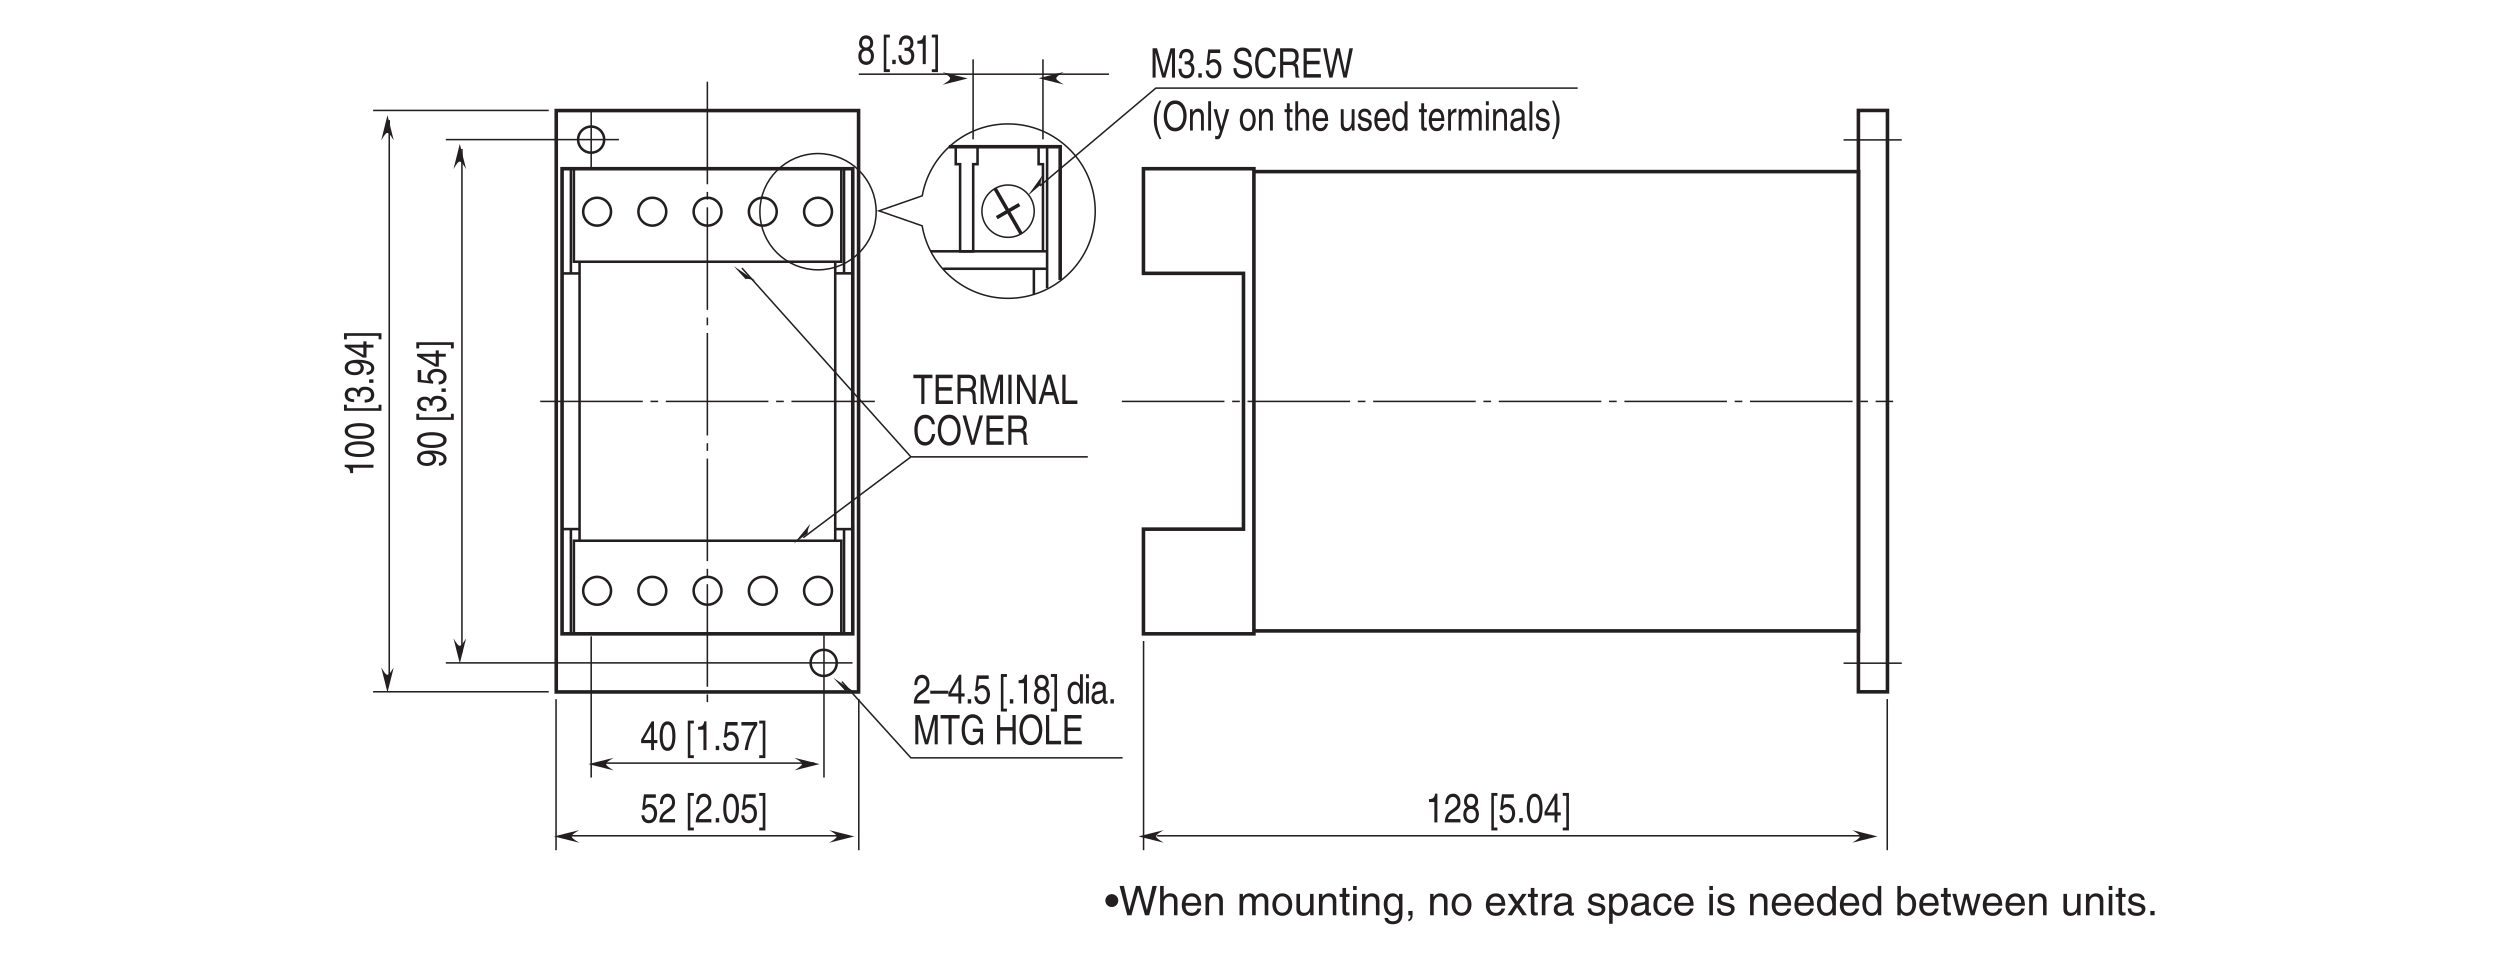 <?xml version="1.0" encoding="UTF-8"?>
<svg xmlns="http://www.w3.org/2000/svg" xmlns:xlink="http://www.w3.org/1999/xlink" width="487.56pt" height="187.09pt" viewBox="0 0 487.56 187.09" version="1.2">
<defs>
<g>
<symbol overflow="visible" id="glyph0-0">
<path style="stroke:none;" d="M 0 0 L 3.188 0 L 3.188 -5.578 L 0 -5.578 Z M 1.594 -3.141 L 0.516 -5.172 L 2.672 -5.172 Z M 1.781 -2.781 L 2.875 -4.828 L 2.875 -0.75 Z M 0.516 -0.391 L 1.594 -2.438 L 2.672 -0.391 Z M 0.312 -4.828 L 1.406 -2.781 L 0.312 -0.75 Z M 0.312 -4.828 "/>
</symbol>
<symbol overflow="visible" id="glyph0-1">
<path style="stroke:none;" d="M 4.844 0 L 4.844 -5.719 L 3.969 -5.719 L 2.672 -0.891 L 2.656 -0.891 L 1.344 -5.719 L 0.469 -5.719 L 0.469 0 L 1.062 0 L 1.062 -3.375 C 1.062 -3.547 1.047 -4.266 1.047 -4.797 L 1.062 -4.797 L 2.359 0 L 2.969 0 L 4.25 -4.812 L 4.266 -4.812 C 4.266 -4.266 4.25 -3.547 4.25 -3.375 L 4.25 0 Z M 4.844 0 "/>
</symbol>
<symbol overflow="visible" id="glyph0-2">
<path style="stroke:none;" d="M 1.422 -2.578 C 1.516 -2.578 1.594 -2.594 1.688 -2.594 C 2.062 -2.594 2.734 -2.5 2.734 -1.562 C 2.734 -0.922 2.328 -0.484 1.75 -0.484 C 0.922 -0.484 0.812 -1.188 0.797 -1.719 L 0.219 -1.719 C 0.25 -1.062 0.391 -0.422 0.891 -0.094 C 1.109 0.047 1.391 0.156 1.719 0.156 C 2.859 0.156 3.328 -0.734 3.328 -1.656 C 3.328 -2.406 3.016 -2.781 2.578 -2.953 L 2.578 -2.969 C 2.828 -3.062 3.156 -3.406 3.156 -4.125 C 3.156 -4.984 2.641 -5.609 1.766 -5.609 C 0.594 -5.609 0.328 -4.594 0.328 -3.766 L 0.875 -3.766 C 0.906 -4.156 0.953 -4.969 1.75 -4.969 C 2.422 -4.969 2.578 -4.422 2.578 -4.094 C 2.578 -3.391 2.156 -3.172 1.719 -3.172 C 1.625 -3.172 1.531 -3.172 1.422 -3.188 Z M 1.422 -2.578 "/>
</symbol>
<symbol overflow="visible" id="glyph0-3">
<path style="stroke:none;" d="M 1.219 -0.844 L 0.547 -0.844 L 0.547 0 L 1.219 0 Z M 1.219 -0.844 "/>
</symbol>
<symbol overflow="visible" id="glyph0-4">
<path style="stroke:none;" d="M 1.125 -4.797 L 3.031 -4.797 L 3.031 -5.484 L 0.703 -5.484 L 0.375 -2.484 L 0.859 -2.453 C 1.062 -2.781 1.359 -2.984 1.688 -2.984 C 2.234 -2.984 2.672 -2.547 2.672 -1.734 C 2.672 -1.031 2.312 -0.453 1.734 -0.453 C 1.234 -0.453 0.844 -0.734 0.781 -1.391 L 0.203 -1.391 C 0.312 -0.141 1.062 0.156 1.656 0.156 C 3.047 0.156 3.281 -1.188 3.281 -1.812 C 3.281 -2.969 2.531 -3.609 1.797 -3.609 C 1.406 -3.609 1.125 -3.438 0.938 -3.266 Z M 1.125 -4.797 "/>
</symbol>
<symbol overflow="visible" id="glyph0-5">
<path style="stroke:none;" d=""/>
</symbol>
<symbol overflow="visible" id="glyph0-6">
<path style="stroke:none;" d="M 3.828 -4.047 C 3.797 -4.672 3.641 -5.875 2.047 -5.875 C 0.938 -5.875 0.469 -5 0.469 -4.109 C 0.469 -3.109 1.141 -2.844 1.438 -2.75 L 2.375 -2.484 C 3.125 -2.266 3.359 -2.078 3.359 -1.469 C 3.359 -0.656 2.594 -0.516 2.156 -0.516 C 1.562 -0.516 0.891 -0.812 0.891 -1.844 L 0.312 -1.844 C 0.312 -1.312 0.391 -0.844 0.781 -0.391 C 0.984 -0.172 1.312 0.156 2.156 0.156 C 2.938 0.156 3.953 -0.219 3.953 -1.578 C 3.953 -2.484 3.5 -2.938 2.906 -3.109 L 1.609 -3.484 C 1.344 -3.562 1.062 -3.719 1.062 -4.203 C 1.062 -5.078 1.719 -5.219 2.109 -5.219 C 2.625 -5.219 3.219 -4.938 3.25 -4.047 Z M 3.828 -4.047 "/>
</symbol>
<symbol overflow="visible" id="glyph0-7">
<path style="stroke:none;" d="M 4.297 -4 C 4.203 -4.953 3.594 -5.875 2.422 -5.875 C 1.078 -5.875 0.281 -4.656 0.281 -2.891 C 0.281 -0.688 1.297 0.156 2.344 0.156 C 2.688 0.156 4.094 0.062 4.344 -2.109 L 3.734 -2.109 C 3.531 -0.766 2.844 -0.531 2.438 -0.531 C 1.297 -0.531 0.922 -1.562 0.922 -2.922 C 0.922 -4.422 1.594 -5.188 2.422 -5.188 C 2.859 -5.188 3.531 -5 3.703 -4 Z M 4.297 -4 "/>
</symbol>
<symbol overflow="visible" id="glyph0-8">
<path style="stroke:none;" d="M 1.172 -2.453 L 2.672 -2.453 C 3.422 -2.453 3.5 -1.906 3.5 -1.438 C 3.5 -1.219 3.516 -0.344 3.609 0 L 4.359 0 L 4.359 -0.125 C 4.172 -0.266 4.141 -0.375 4.125 -0.703 L 4.094 -1.734 C 4.062 -2.531 3.812 -2.672 3.547 -2.812 C 3.844 -3.031 4.188 -3.344 4.188 -4.188 C 4.188 -5.391 3.438 -5.719 2.672 -5.719 L 0.562 -5.719 L 0.562 0 L 1.172 0 Z M 1.172 -5.062 L 2.719 -5.062 C 3.031 -5.062 3.547 -4.984 3.547 -4.109 C 3.547 -3.266 3.062 -3.109 2.609 -3.109 L 1.172 -3.109 Z M 1.172 -5.062 "/>
</symbol>
<symbol overflow="visible" id="glyph0-9">
<path style="stroke:none;" d="M 3.922 -0.688 L 1.172 -0.688 L 1.172 -2.594 L 3.672 -2.594 L 3.672 -3.281 L 1.172 -3.281 L 1.172 -5.031 L 3.875 -5.031 L 3.875 -5.719 L 0.547 -5.719 L 0.547 0 L 3.922 0 Z M 3.922 -0.688 "/>
</symbol>
<symbol overflow="visible" id="glyph0-10">
<path style="stroke:none;" d="M 3 -4.734 L 3.016 -4.734 L 4.062 0 L 4.719 0 L 5.922 -5.719 L 5.234 -5.719 L 4.375 -1.062 L 4.359 -1.062 L 3.344 -5.719 L 2.672 -5.719 L 1.641 -1.062 L 1.625 -1.062 L 0.766 -5.719 L 0.109 -5.719 L 1.297 0 L 1.938 0 Z M 3 -4.734 "/>
</symbol>
<symbol overflow="visible" id="glyph0-11">
<path style="stroke:none;" d="M 3.141 -4.156 C 3.141 -4.812 2.75 -5.609 1.75 -5.609 C 0.688 -5.609 0.391 -4.641 0.391 -4.062 C 0.391 -3.531 0.625 -3.156 1 -2.969 C 0.531 -2.734 0.25 -2.297 0.25 -1.609 C 0.25 -1.344 0.25 -0.734 0.703 -0.281 C 1.062 0.078 1.531 0.156 1.781 0.156 C 2.844 0.156 3.297 -0.719 3.297 -1.625 C 3.297 -2.047 3.172 -2.656 2.562 -2.984 C 2.766 -3.109 3.141 -3.359 3.141 -4.156 Z M 1.766 -2.625 C 2.281 -2.625 2.703 -2.297 2.703 -1.531 C 2.703 -0.656 2.203 -0.484 1.797 -0.484 C 1.016 -0.484 0.844 -1.141 0.844 -1.594 C 0.844 -2.109 1.141 -2.625 1.766 -2.625 Z M 1.766 -3.234 C 1.344 -3.234 0.969 -3.562 0.969 -4.094 C 0.969 -4.453 1.125 -4.969 1.719 -4.969 C 2.375 -4.969 2.562 -4.484 2.562 -4.141 C 2.562 -3.625 2.25 -3.234 1.766 -3.234 Z M 1.766 -3.234 "/>
</symbol>
<symbol overflow="visible" id="glyph0-12">
<path style="stroke:none;" d="M 0.906 -5.188 L 1.594 -5.188 L 1.594 -5.75 L 0.406 -5.75 L 0.406 1.562 L 1.594 1.562 L 1.594 1 L 0.906 1 Z M 0.906 -5.188 "/>
</symbol>
<symbol overflow="visible" id="glyph0-13">
<path style="stroke:none;" d="M 2.281 -5.609 L 1.844 -5.609 C 1.672 -4.688 1.375 -4.594 0.641 -4.531 L 0.641 -3.969 L 1.688 -3.969 L 1.688 0 L 2.281 0 Z M 2.281 -5.609 "/>
</symbol>
<symbol overflow="visible" id="glyph0-14">
<path style="stroke:none;" d="M 0.859 1 L 0.172 1 L 0.172 1.562 L 1.375 1.562 L 1.375 -5.75 L 0.172 -5.75 L 0.172 -5.188 L 0.859 -5.188 Z M 0.859 1 "/>
</symbol>
<symbol overflow="visible" id="glyph0-15">
<path style="stroke:none;" d="M 0.844 -3.594 C 0.859 -3.984 0.906 -4.969 1.75 -4.969 C 2.406 -4.969 2.641 -4.406 2.641 -3.953 C 2.641 -3.234 2.281 -3 1.812 -2.656 L 1.219 -2.219 C 0.625 -1.781 0.203 -1.156 0.172 0 L 3.234 0 L 3.234 -0.656 L 0.797 -0.656 C 0.828 -0.875 0.953 -1.312 1.562 -1.734 L 2.031 -2.062 C 2.703 -2.5 3.234 -2.922 3.234 -3.922 C 3.234 -4.969 2.609 -5.609 1.828 -5.609 C 1.344 -5.609 0.281 -5.422 0.281 -3.594 Z M 0.844 -3.594 "/>
</symbol>
<symbol overflow="visible" id="glyph0-16">
<path style="stroke:none;" d="M 2.703 -2.719 C 2.703 -1.328 2.422 -0.484 1.766 -0.484 C 1.125 -0.484 0.828 -1.328 0.828 -2.719 C 0.828 -4.125 1.125 -4.969 1.766 -4.969 C 2.422 -4.969 2.703 -4.125 2.703 -2.719 Z M 3.312 -2.719 C 3.312 -3.891 3.062 -5.609 1.766 -5.609 C 0.484 -5.609 0.234 -3.891 0.234 -2.719 C 0.234 -1.562 0.484 0.156 1.766 0.156 C 3.062 0.156 3.312 -1.562 3.312 -2.719 Z M 3.312 -2.719 "/>
</symbol>
<symbol overflow="visible" id="glyph0-17">
<path style="stroke:none;" d="M 3.328 -1.359 L 3.328 -1.969 L 2.672 -1.969 L 2.672 -5.609 L 2.219 -5.609 L 0.156 -2.047 L 0.156 -1.359 L 2.109 -1.359 L 2.109 0 L 2.672 0 L 2.672 -1.359 Z M 2.109 -4.516 L 2.109 -1.969 L 0.672 -1.969 Z M 2.109 -4.516 "/>
</symbol>
<symbol overflow="visible" id="glyph0-18">
<path style="stroke:none;" d="M 0.234 -4.797 L 2.703 -4.797 C 1.844 -3.547 1.031 -1.531 0.875 0 L 1.484 0 C 1.812 -2.5 2.891 -4.281 3.328 -4.875 L 3.328 -5.484 L 0.234 -5.484 Z M 0.234 -4.797 "/>
</symbol>
<symbol overflow="visible" id="glyph0-19">
<path style="stroke:none;" d="M 0.094 -5.031 L 1.641 -5.031 L 1.641 0 L 2.25 0 L 2.25 -5.031 L 3.812 -5.031 L 3.812 -5.719 L 0.094 -5.719 Z M 0.094 -5.031 "/>
</symbol>
<symbol overflow="visible" id="glyph0-20">
<path style="stroke:none;" d="M 1.203 -5.719 L 0.578 -5.719 L 0.578 0 L 1.203 0 Z M 1.203 -5.719 "/>
</symbol>
<symbol overflow="visible" id="glyph0-21">
<path style="stroke:none;" d="M 3.516 -1.094 L 3.5 -1.094 L 1.219 -5.719 L 0.484 -5.719 L 0.484 0 L 1.078 0 L 1.078 -4.625 L 1.094 -4.625 L 3.422 0 L 4.125 0 L 4.125 -5.719 L 3.516 -5.719 Z M 3.516 -1.094 "/>
</symbol>
<symbol overflow="visible" id="glyph0-22">
<path style="stroke:none;" d="M 3.047 -1.672 L 3.5 0 L 4.172 0 L 2.516 -5.719 L 1.812 -5.719 L 0.094 0 L 0.734 0 L 1.203 -1.672 Z M 1.391 -2.344 L 2.125 -4.875 L 2.141 -4.875 L 2.812 -2.344 Z M 1.391 -2.344 "/>
</symbol>
<symbol overflow="visible" id="glyph0-23">
<path style="stroke:none;" d="M 1.109 -5.719 L 0.484 -5.719 L 0.484 0 L 3.422 0 L 3.422 -0.688 L 1.109 -0.688 Z M 1.109 -5.719 "/>
</symbol>
<symbol overflow="visible" id="glyph0-24">
<path style="stroke:none;" d="M 4.078 -2.859 C 4.078 -1.516 3.469 -0.531 2.484 -0.531 C 1.484 -0.531 0.891 -1.516 0.891 -2.859 C 0.891 -4.203 1.484 -5.188 2.484 -5.188 C 3.469 -5.188 4.078 -4.203 4.078 -2.859 Z M 4.719 -2.859 C 4.719 -4.094 4.188 -5.875 2.484 -5.875 C 0.766 -5.875 0.25 -4.094 0.25 -2.859 C 0.25 -1.625 0.766 0.156 2.484 0.156 C 4.188 0.156 4.719 -1.625 4.719 -2.859 Z M 4.719 -2.859 "/>
</symbol>
<symbol overflow="visible" id="glyph0-25">
<path style="stroke:none;" d="M 2.141 -0.844 L 2.125 -0.844 L 0.812 -5.719 L 0.125 -5.719 L 1.797 0 L 2.453 0 L 4.125 -5.719 L 3.438 -5.719 Z M 2.141 -0.844 "/>
</symbol>
<symbol overflow="visible" id="glyph0-26">
<path style="stroke:none;" d="M 3.547 -2.5 L 0 -2.5 L 0 -1.906 L 3.547 -1.906 Z M 3.547 -2.5 "/>
</symbol>
<symbol overflow="visible" id="glyph0-27">
<path style="stroke:none;" d="M 3.188 -5.719 L 2.625 -5.719 L 2.625 -3.641 L 2.609 -3.578 C 2.469 -3.812 2.219 -4.281 1.609 -4.281 C 0.734 -4.281 0.219 -3.375 0.219 -2.203 C 0.219 -1.219 0.547 0.125 1.688 0.125 C 2.016 0.125 2.391 -0.016 2.641 -0.578 L 2.656 -0.578 L 2.656 0 L 3.188 0 Z M 0.797 -2.094 C 0.797 -2.625 0.844 -3.656 1.719 -3.656 C 2.531 -3.656 2.609 -2.562 2.609 -1.891 C 2.609 -0.781 2.062 -0.484 1.703 -0.484 C 1.094 -0.484 0.797 -1.172 0.797 -2.094 Z M 0.797 -2.094 "/>
</symbol>
<symbol overflow="visible" id="glyph0-28">
<path style="stroke:none;" d="M 0.984 -4.172 L 0.422 -4.172 L 0.422 0 L 0.984 0 Z M 0.984 -4.922 L 0.984 -5.719 L 0.422 -5.719 L 0.422 -4.922 Z M 0.984 -4.922 "/>
</symbol>
<symbol overflow="visible" id="glyph0-29">
<path style="stroke:none;" d="M 0.906 -2.906 C 0.953 -3.219 1.047 -3.703 1.672 -3.703 C 2.203 -3.703 2.453 -3.469 2.453 -3.031 C 2.453 -2.609 2.297 -2.547 2.172 -2.531 L 1.25 -2.391 C 0.312 -2.25 0.234 -1.438 0.234 -1.078 C 0.234 -0.359 0.656 0.125 1.281 0.125 C 1.922 0.125 2.266 -0.266 2.484 -0.562 C 2.5 -0.234 2.578 0.078 3.078 0.078 C 3.203 0.078 3.281 0.031 3.375 0 L 3.375 -0.516 C 3.312 -0.5 3.25 -0.484 3.188 -0.484 C 3.078 -0.484 3.016 -0.547 3.016 -0.719 L 3.016 -3.125 C 3.016 -4.188 2.047 -4.281 1.766 -4.281 C 0.953 -4.281 0.422 -3.891 0.391 -2.906 Z M 2.453 -1.438 C 2.453 -0.891 1.938 -0.469 1.422 -0.469 C 1 -0.469 0.812 -0.734 0.812 -1.188 C 0.812 -1.719 1.25 -1.812 1.531 -1.859 C 2.219 -1.969 2.359 -2.047 2.453 -2.125 Z M 2.453 -1.438 "/>
</symbol>
<symbol overflow="visible" id="glyph0-30">
<path style="stroke:none;" d="M 2.484 -2.406 L 3.906 -2.406 C 3.906 -1.781 3.812 -1.281 3.406 -0.875 C 3.062 -0.547 2.703 -0.516 2.469 -0.516 C 1.25 -0.516 0.938 -1.703 0.938 -2.875 C 0.938 -4.359 1.625 -5.188 2.438 -5.188 C 2.938 -5.188 3.609 -4.984 3.812 -3.984 L 4.406 -3.984 C 4.281 -5.266 3.328 -5.875 2.469 -5.875 C 0.984 -5.875 0.312 -4.297 0.312 -2.906 C 0.312 -2.297 0.328 -1.328 1.031 -0.5 C 1.266 -0.203 1.641 0.156 2.422 0.156 C 3.047 0.156 3.625 -0.203 3.938 -0.734 L 4.094 0 L 4.484 0 L 4.484 -3.062 L 2.484 -3.062 Z M 2.484 -2.406 "/>
</symbol>
<symbol overflow="visible" id="glyph0-31">
<path style="stroke:none;" d="M 3.5 -3.359 L 1.109 -3.359 L 1.109 -5.719 L 0.484 -5.719 L 0.484 0 L 1.109 0 L 1.109 -2.672 L 3.5 -2.672 L 3.5 0 L 4.125 0 L 4.125 -5.719 L 3.5 -5.719 Z M 3.5 -3.359 "/>
</symbol>
<symbol overflow="visible" id="glyph0-32">
<path style="stroke:none;" d="M 1.516 -5.844 C 0.828 -4.609 0.438 -3.484 0.438 -2.078 C 0.438 -0.594 0.859 0.406 1.531 1.656 L 1.906 1.656 C 1.391 0.391 1.031 -0.578 1.031 -1.891 C 1.031 -3.797 1.359 -4.562 1.906 -5.844 Z M 1.516 -5.844 "/>
</symbol>
<symbol overflow="visible" id="glyph0-33">
<path style="stroke:none;" d="M 3.125 -2.844 C 3.125 -4.031 2.484 -4.281 1.969 -4.281 C 1.391 -4.281 1.078 -3.797 0.953 -3.578 L 0.938 -3.578 L 0.938 -4.172 L 0.422 -4.172 L 0.422 0 L 0.969 0 L 0.969 -2.266 C 0.969 -3.406 1.531 -3.656 1.859 -3.656 C 2.406 -3.656 2.562 -3.297 2.562 -2.562 L 2.562 0 L 3.125 0 Z M 3.125 -2.844 "/>
</symbol>
<symbol overflow="visible" id="glyph0-34">
<path style="stroke:none;" d="M 0.984 -5.719 L 0.422 -5.719 L 0.422 0 L 0.984 0 Z M 0.984 -5.719 "/>
</symbol>
<symbol overflow="visible" id="glyph0-35">
<path style="stroke:none;" d="M 1.609 -0.766 L 1.594 -0.766 L 0.703 -4.172 L 0.062 -4.172 L 1.312 0.109 C 1.047 0.969 1 1.078 0.719 1.078 C 0.562 1.078 0.453 1.031 0.375 1 L 0.375 1.641 C 0.469 1.672 0.531 1.703 0.609 1.703 C 1.328 1.703 1.391 1.609 1.922 -0.078 C 2.344 -1.438 2.734 -2.812 3.125 -4.172 L 2.5 -4.172 Z M 1.609 -0.766 "/>
</symbol>
<symbol overflow="visible" id="glyph0-36">
<path style="stroke:none;" d="M 0.219 -2.094 C 0.219 -1.016 0.703 0.109 1.766 0.109 C 2.844 0.109 3.328 -1.016 3.328 -2.094 C 3.328 -3.156 2.844 -4.281 1.766 -4.281 C 0.703 -4.281 0.219 -3.156 0.219 -2.094 Z M 0.797 -2.094 C 0.797 -2.641 0.969 -3.688 1.766 -3.688 C 2.578 -3.688 2.734 -2.641 2.734 -2.094 C 2.734 -1.531 2.578 -0.5 1.766 -0.5 C 0.969 -0.5 0.797 -1.531 0.797 -2.094 Z M 0.797 -2.094 "/>
</symbol>
<symbol overflow="visible" id="glyph0-37">
<path style="stroke:none;" d="M 1.641 -3.578 L 1.641 -4.172 L 1.109 -4.172 L 1.109 -5.328 L 0.547 -5.328 L 0.547 -4.172 L 0.094 -4.172 L 0.094 -3.578 L 0.547 -3.578 L 0.547 -0.844 C 0.547 -0.328 0.656 0.062 1.219 0.062 C 1.281 0.062 1.438 0.031 1.641 0 L 1.641 -0.547 L 1.438 -0.547 C 1.328 -0.547 1.109 -0.547 1.109 -0.875 L 1.109 -3.578 Z M 1.641 -3.578 "/>
</symbol>
<symbol overflow="visible" id="glyph0-38">
<path style="stroke:none;" d="M 3.125 -2.844 C 3.125 -4.031 2.484 -4.281 1.969 -4.281 C 1.422 -4.281 1.141 -3.875 0.984 -3.609 L 0.969 -3.609 L 0.969 -5.719 L 0.422 -5.719 L 0.422 0 L 0.969 0 L 0.969 -2.266 C 0.969 -3.328 1.453 -3.656 1.906 -3.656 C 2.438 -3.656 2.562 -3.297 2.562 -2.719 L 2.562 0 L 3.125 0 Z M 3.125 -2.844 "/>
</symbol>
<symbol overflow="visible" id="glyph0-39">
<path style="stroke:none;" d="M 2.688 -1.312 C 2.672 -1 2.359 -0.484 1.828 -0.484 C 1.172 -0.484 0.859 -0.984 0.859 -1.859 L 3.297 -1.859 C 3.297 -3.328 2.812 -4.281 1.859 -4.281 C 0.75 -4.281 0.25 -3.266 0.25 -1.969 C 0.25 -0.766 0.812 0.125 1.75 0.125 C 2.281 0.125 2.5 -0.047 2.656 -0.172 C 3.078 -0.516 3.219 -1.109 3.25 -1.312 Z M 0.859 -2.422 C 0.859 -3.062 1.266 -3.656 1.781 -3.656 C 2.453 -3.656 2.672 -3.062 2.703 -2.422 Z M 0.859 -2.422 "/>
</symbol>
<symbol overflow="visible" id="glyph0-40">
<path style="stroke:none;" d="M 3.125 0 L 3.125 -4.172 L 2.562 -4.172 L 2.562 -1.875 C 2.562 -1.266 2.344 -0.484 1.641 -0.484 C 1.281 -0.484 1 -0.719 1 -1.406 L 1 -4.172 L 0.438 -4.172 L 0.438 -1.172 C 0.438 -0.172 1.031 0.125 1.516 0.125 C 2.047 0.125 2.344 -0.141 2.578 -0.625 L 2.594 -0.609 L 2.594 0 Z M 3.125 0 "/>
</symbol>
<symbol overflow="visible" id="glyph0-41">
<path style="stroke:none;" d="M 2.844 -2.984 C 2.844 -3.188 2.766 -4.281 1.578 -4.281 C 0.922 -4.281 0.312 -3.875 0.312 -2.953 C 0.312 -2.375 0.625 -2.094 1.078 -1.938 L 1.734 -1.75 C 2.219 -1.594 2.391 -1.484 2.391 -1.141 C 2.391 -0.688 2.031 -0.484 1.625 -0.484 C 0.844 -0.484 0.766 -1.016 0.75 -1.344 L 0.203 -1.344 C 0.219 -0.844 0.312 0.125 1.641 0.125 C 2.391 0.125 2.953 -0.391 2.953 -1.266 C 2.953 -1.828 2.719 -2.141 2.016 -2.359 L 1.453 -2.531 C 1.031 -2.672 0.859 -2.75 0.859 -3.094 C 0.859 -3.609 1.344 -3.688 1.516 -3.688 C 2.219 -3.688 2.297 -3.25 2.312 -2.984 Z M 2.844 -2.984 "/>
</symbol>
<symbol overflow="visible" id="glyph0-42">
<path style="stroke:none;" d="M 1.047 -2.422 C 1.047 -3.031 1.391 -3.531 1.906 -3.531 L 2.109 -3.531 L 2.109 -4.266 C 2.078 -4.281 2.047 -4.281 1.969 -4.281 C 1.547 -4.281 1.25 -3.953 1.031 -3.469 L 1.016 -3.469 L 1.016 -4.172 L 0.484 -4.172 L 0.484 0 L 1.047 0 Z M 1.047 -2.422 "/>
</symbol>
<symbol overflow="visible" id="glyph0-43">
<path style="stroke:none;" d="M 0.422 0 L 0.969 0 L 0.969 -2.266 C 0.969 -3.406 1.531 -3.656 1.859 -3.656 C 2.266 -3.656 2.375 -3.234 2.375 -2.891 L 2.375 0 L 2.938 0 L 2.938 -2.547 C 2.938 -3.094 3.25 -3.656 3.719 -3.656 C 4.203 -3.656 4.344 -3.266 4.344 -2.688 L 4.344 0 L 4.906 0 L 4.906 -2.891 C 4.906 -4.062 4.234 -4.281 3.875 -4.281 C 3.359 -4.281 3.125 -4 2.844 -3.609 C 2.75 -3.828 2.562 -4.281 1.969 -4.281 C 1.359 -4.281 1.078 -3.797 0.953 -3.578 L 0.938 -3.578 L 0.938 -4.172 L 0.422 -4.172 Z M 0.422 0 "/>
</symbol>
<symbol overflow="visible" id="glyph0-44">
<path style="stroke:none;" d="M 0.609 1.656 C 1.297 0.422 1.688 -0.703 1.688 -2.109 C 1.688 -3.609 1.25 -4.594 0.594 -5.844 L 0.219 -5.844 C 0.734 -4.594 1.094 -3.625 1.094 -2.297 C 1.094 -0.391 0.766 0.375 0.219 1.656 Z M 0.609 1.656 "/>
</symbol>
<symbol overflow="visible" id="glyph1-0">
<path style="stroke:none;" d="M 0 0 L 0 -3.188 L -5.578 -3.188 L -5.578 0 Z M -3.141 -1.594 L -5.172 -0.516 L -5.172 -2.672 Z M -2.781 -1.781 L -4.828 -2.875 L -0.75 -2.875 Z M -0.391 -0.516 L -2.438 -1.594 L -0.391 -2.672 Z M -4.828 -0.312 L -2.781 -1.406 L -0.75 -0.312 Z M -4.828 -0.312 "/>
</symbol>
<symbol overflow="visible" id="glyph1-1">
<path style="stroke:none;" d="M -1.875 -1.672 C -1.875 -2.094 -2.109 -2.531 -2.547 -2.703 L -2.531 -2.719 C -1.078 -2.578 -0.438 -2.25 -0.438 -1.641 C -0.438 -1.172 -0.781 -0.906 -1.344 -0.875 L -1.344 -0.312 C -0.812 -0.312 0.156 -0.594 0.156 -1.656 C 0.156 -3.188 -2.406 -3.281 -3 -3.281 C -3.906 -3.281 -5.609 -3.141 -5.609 -1.703 C -5.609 -0.766 -4.703 -0.266 -3.688 -0.266 C -2.562 -0.266 -1.875 -0.844 -1.875 -1.672 Z M -2.5 -1.766 C -2.5 -1.391 -2.641 -0.844 -3.719 -0.844 C -4.469 -0.844 -4.969 -1.188 -4.969 -1.719 C -4.969 -2.359 -4.422 -2.625 -3.781 -2.625 C -2.672 -2.625 -2.5 -2.047 -2.5 -1.766 Z M -2.5 -1.766 "/>
</symbol>
<symbol overflow="visible" id="glyph1-2">
<path style="stroke:none;" d="M -2.719 -2.703 C -1.328 -2.703 -0.484 -2.422 -0.484 -1.766 C -0.484 -1.125 -1.328 -0.828 -2.719 -0.828 C -4.125 -0.828 -4.969 -1.125 -4.969 -1.766 C -4.969 -2.422 -4.125 -2.703 -2.719 -2.703 Z M -2.719 -3.312 C -3.891 -3.312 -5.609 -3.062 -5.609 -1.766 C -5.609 -0.484 -3.891 -0.234 -2.719 -0.234 C -1.562 -0.234 0.156 -0.484 0.156 -1.766 C 0.156 -3.062 -1.562 -3.312 -2.719 -3.312 Z M -2.719 -3.312 "/>
</symbol>
<symbol overflow="visible" id="glyph1-3">
<path style="stroke:none;" d=""/>
</symbol>
<symbol overflow="visible" id="glyph1-4">
<path style="stroke:none;" d="M -5.188 -0.906 L -5.188 -1.594 L -5.75 -1.594 L -5.75 -0.406 L 1.562 -0.406 L 1.562 -1.594 L 1 -1.594 L 1 -0.906 Z M -5.188 -0.906 "/>
</symbol>
<symbol overflow="visible" id="glyph1-5">
<path style="stroke:none;" d="M -2.578 -1.422 C -2.578 -1.516 -2.594 -1.594 -2.594 -1.688 C -2.594 -2.062 -2.5 -2.734 -1.562 -2.734 C -0.922 -2.734 -0.484 -2.328 -0.484 -1.75 C -0.484 -0.922 -1.188 -0.812 -1.719 -0.797 L -1.719 -0.219 C -1.062 -0.25 -0.422 -0.391 -0.094 -0.891 C 0.047 -1.109 0.156 -1.391 0.156 -1.719 C 0.156 -2.859 -0.734 -3.328 -1.656 -3.328 C -2.406 -3.328 -2.781 -3.016 -2.953 -2.578 L -2.969 -2.578 C -3.062 -2.828 -3.406 -3.156 -4.125 -3.156 C -4.984 -3.156 -5.609 -2.641 -5.609 -1.766 C -5.609 -0.594 -4.594 -0.328 -3.766 -0.328 L -3.766 -0.875 C -4.156 -0.906 -4.969 -0.953 -4.969 -1.75 C -4.969 -2.422 -4.422 -2.578 -4.094 -2.578 C -3.391 -2.578 -3.172 -2.156 -3.172 -1.719 C -3.172 -1.625 -3.172 -1.531 -3.188 -1.422 Z M -2.578 -1.422 "/>
</symbol>
<symbol overflow="visible" id="glyph1-6">
<path style="stroke:none;" d="M -0.844 -1.219 L -0.844 -0.547 L 0 -0.547 L 0 -1.219 Z M -0.844 -1.219 "/>
</symbol>
<symbol overflow="visible" id="glyph1-7">
<path style="stroke:none;" d="M -4.797 -1.125 L -4.797 -3.031 L -5.484 -3.031 L -5.484 -0.703 L -2.484 -0.375 L -2.453 -0.859 C -2.781 -1.062 -2.984 -1.359 -2.984 -1.688 C -2.984 -2.234 -2.547 -2.672 -1.734 -2.672 C -1.031 -2.672 -0.453 -2.312 -0.453 -1.734 C -0.453 -1.234 -0.734 -0.844 -1.391 -0.781 L -1.391 -0.203 C -0.141 -0.312 0.156 -1.062 0.156 -1.656 C 0.156 -3.047 -1.188 -3.281 -1.812 -3.281 C -2.969 -3.281 -3.609 -2.531 -3.609 -1.797 C -3.609 -1.406 -3.438 -1.125 -3.266 -0.938 Z M -4.797 -1.125 "/>
</symbol>
<symbol overflow="visible" id="glyph1-8">
<path style="stroke:none;" d="M -1.359 -3.328 L -1.969 -3.328 L -1.969 -2.672 L -5.609 -2.672 L -5.609 -2.219 L -2.047 -0.156 L -1.359 -0.156 L -1.359 -2.109 L 0 -2.109 L 0 -2.672 L -1.359 -2.672 Z M -4.516 -2.109 L -1.969 -2.109 L -1.969 -0.672 Z M -4.516 -2.109 "/>
</symbol>
<symbol overflow="visible" id="glyph1-9">
<path style="stroke:none;" d="M 1 -0.859 L 1 -0.172 L 1.562 -0.172 L 1.562 -1.375 L -5.75 -1.375 L -5.75 -0.172 L -5.188 -0.172 L -5.188 -0.859 Z M 1 -0.859 "/>
</symbol>
<symbol overflow="visible" id="glyph1-10">
<path style="stroke:none;" d="M -5.609 -2.281 L -5.609 -1.844 C -4.688 -1.672 -4.594 -1.375 -4.531 -0.641 L -3.969 -0.641 L -3.969 -1.688 L 0 -1.688 L 0 -2.281 Z M -5.609 -2.281 "/>
</symbol>
<symbol overflow="visible" id="glyph2-0">
<path style="stroke:none;" d="M 0 0 L 3.984 0 L 3.984 -5.578 L 0 -5.578 Z M 1.984 -3.141 L 0.641 -5.172 L 3.344 -5.172 Z M 2.234 -2.781 L 3.578 -4.828 L 3.578 -0.75 Z M 0.641 -0.391 L 1.984 -2.438 L 3.344 -0.391 Z M 0.391 -4.828 L 1.75 -2.781 L 0.391 -0.75 Z M 0.391 -4.828 "/>
</symbol>
<symbol overflow="visible" id="glyph2-1">
<path style="stroke:none;" d="M 2.656 -2.859 C 2.656 -3.547 2.094 -4.125 1.391 -4.125 C 0.688 -4.125 0.141 -3.547 0.141 -2.859 C 0.141 -2.156 0.703 -1.609 1.391 -1.609 C 2.094 -1.609 2.656 -2.172 2.656 -2.859 Z M 2.656 -2.859 "/>
</symbol>
<symbol overflow="visible" id="glyph2-2">
<path style="stroke:none;" d="M 3.75 -4.734 L 3.766 -4.734 L 5.078 0 L 5.891 0 L 7.391 -5.719 L 6.547 -5.719 L 5.469 -1.062 L 5.453 -1.062 L 4.172 -5.719 L 3.328 -5.719 L 2.047 -1.062 L 2.031 -1.062 L 0.969 -5.719 L 0.125 -5.719 L 1.625 0 L 2.438 0 Z M 3.75 -4.734 "/>
</symbol>
<symbol overflow="visible" id="glyph2-3">
<path style="stroke:none;" d="M 3.906 -2.844 C 3.906 -4.031 3.094 -4.281 2.453 -4.281 C 1.781 -4.281 1.438 -3.875 1.234 -3.609 L 1.219 -3.609 L 1.219 -5.719 L 0.516 -5.719 L 0.516 0 L 1.219 0 L 1.219 -2.266 C 1.219 -3.328 1.812 -3.656 2.375 -3.656 C 3.047 -3.656 3.219 -3.297 3.219 -2.719 L 3.219 0 L 3.906 0 Z M 3.906 -2.844 "/>
</symbol>
<symbol overflow="visible" id="glyph2-4">
<path style="stroke:none;" d="M 3.359 -1.312 C 3.328 -1 2.938 -0.484 2.281 -0.484 C 1.469 -0.484 1.062 -0.984 1.062 -1.859 L 4.109 -1.859 C 4.109 -3.328 3.516 -4.281 2.312 -4.281 C 0.938 -4.281 0.312 -3.266 0.312 -1.969 C 0.312 -0.766 1.016 0.125 2.188 0.125 C 2.859 0.125 3.125 -0.047 3.312 -0.172 C 3.844 -0.516 4.031 -1.109 4.062 -1.312 Z M 1.062 -2.422 C 1.062 -3.062 1.578 -3.656 2.219 -3.656 C 3.078 -3.656 3.344 -3.062 3.391 -2.422 Z M 1.062 -2.422 "/>
</symbol>
<symbol overflow="visible" id="glyph2-5">
<path style="stroke:none;" d="M 3.906 -2.844 C 3.906 -4.031 3.094 -4.281 2.453 -4.281 C 1.734 -4.281 1.344 -3.797 1.188 -3.578 L 1.172 -3.578 L 1.172 -4.172 L 0.516 -4.172 L 0.516 0 L 1.219 0 L 1.219 -2.266 C 1.219 -3.406 1.922 -3.656 2.312 -3.656 C 3 -3.656 3.219 -3.297 3.219 -2.562 L 3.219 0 L 3.906 0 Z M 3.906 -2.844 "/>
</symbol>
<symbol overflow="visible" id="glyph2-6">
<path style="stroke:none;" d=""/>
</symbol>
<symbol overflow="visible" id="glyph2-7">
<path style="stroke:none;" d="M 0.516 0 L 1.219 0 L 1.219 -2.266 C 1.219 -3.406 1.922 -3.656 2.312 -3.656 C 2.844 -3.656 2.969 -3.234 2.969 -2.891 L 2.969 0 L 3.672 0 L 3.672 -2.547 C 3.672 -3.094 4.062 -3.656 4.656 -3.656 C 5.25 -3.656 5.422 -3.266 5.422 -2.688 L 5.422 0 L 6.125 0 L 6.125 -2.891 C 6.125 -4.062 5.281 -4.281 4.844 -4.281 C 4.188 -4.281 3.906 -4 3.562 -3.609 C 3.438 -3.828 3.203 -4.281 2.453 -4.281 C 1.703 -4.281 1.344 -3.797 1.188 -3.578 L 1.172 -3.578 L 1.172 -4.172 L 0.516 -4.172 Z M 0.516 0 "/>
</symbol>
<symbol overflow="visible" id="glyph2-8">
<path style="stroke:none;" d="M 0.281 -2.094 C 0.281 -1.016 0.891 0.109 2.219 0.109 C 3.547 0.109 4.156 -1.016 4.156 -2.094 C 4.156 -3.156 3.547 -4.281 2.219 -4.281 C 0.891 -4.281 0.281 -3.156 0.281 -2.094 Z M 1 -2.094 C 1 -2.641 1.219 -3.688 2.219 -3.688 C 3.219 -3.688 3.422 -2.641 3.422 -2.094 C 3.422 -1.531 3.219 -0.5 2.219 -0.5 C 1.219 -0.5 1 -1.531 1 -2.094 Z M 1 -2.094 "/>
</symbol>
<symbol overflow="visible" id="glyph2-9">
<path style="stroke:none;" d="M 3.891 0 L 3.891 -4.172 L 3.203 -4.172 L 3.203 -1.875 C 3.203 -1.266 2.938 -0.484 2.047 -0.484 C 1.594 -0.484 1.25 -0.719 1.25 -1.406 L 1.25 -4.172 L 0.547 -4.172 L 0.547 -1.172 C 0.547 -0.172 1.281 0.125 1.891 0.125 C 2.562 0.125 2.922 -0.141 3.219 -0.625 L 3.234 -0.609 L 3.234 0 Z M 3.891 0 "/>
</symbol>
<symbol overflow="visible" id="glyph2-10">
<path style="stroke:none;" d="M 2.047 -3.578 L 2.047 -4.172 L 1.375 -4.172 L 1.375 -5.328 L 0.672 -5.328 L 0.672 -4.172 L 0.109 -4.172 L 0.109 -3.578 L 0.672 -3.578 L 0.672 -0.844 C 0.672 -0.328 0.828 0.062 1.516 0.062 C 1.594 0.062 1.797 0.031 2.047 0 L 2.047 -0.547 L 1.797 -0.547 C 1.656 -0.547 1.375 -0.547 1.375 -0.875 L 1.375 -3.578 Z M 2.047 -3.578 "/>
</symbol>
<symbol overflow="visible" id="glyph2-11">
<path style="stroke:none;" d="M 1.234 -4.172 L 0.531 -4.172 L 0.531 0 L 1.234 0 Z M 1.234 -4.922 L 1.234 -5.719 L 0.531 -5.719 L 0.531 -4.922 Z M 1.234 -4.922 "/>
</symbol>
<symbol overflow="visible" id="glyph2-12">
<path style="stroke:none;" d="M 1.047 -2.094 C 1.047 -2.625 1.094 -3.656 2.188 -3.656 C 3.203 -3.656 3.312 -2.562 3.312 -1.891 C 3.312 -0.781 2.609 -0.484 2.172 -0.484 C 1.406 -0.484 1.047 -1.172 1.047 -2.094 Z M 3.969 -4.172 L 3.312 -4.172 L 3.312 -3.578 L 3.297 -3.578 C 3.125 -3.812 2.812 -4.281 2.062 -4.281 C 0.953 -4.281 0.312 -3.375 0.312 -2.203 C 0.312 -1.219 0.734 0.125 2.156 0.125 C 2.703 0.125 3.078 -0.141 3.266 -0.438 L 3.266 -0.469 L 3.281 -0.469 L 3.281 -0.297 C 3.281 0.203 3.297 1.172 2.094 1.172 C 1.922 1.172 1.281 1.172 1.141 0.516 L 0.453 0.516 C 0.578 1.625 1.547 1.75 2.047 1.75 C 3.969 1.75 3.969 0.25 3.969 -0.344 Z M 3.969 -4.172 "/>
</symbol>
<symbol overflow="visible" id="glyph2-13">
<path style="stroke:none;" d="M 0.688 0 L 1.109 0 C 1.109 0.375 1.031 0.766 0.688 0.812 L 0.688 1.172 C 0.859 1.141 1.516 1.016 1.516 -0.062 L 1.516 -0.844 L 0.688 -0.844 Z M 0.688 0 "/>
</symbol>
<symbol overflow="visible" id="glyph2-14">
<path style="stroke:none;" d="M 2.438 -2.141 L 3.844 -4.172 L 2.984 -4.172 L 2.031 -2.703 L 1.062 -4.172 L 0.156 -4.172 L 1.547 -2.141 L 0.094 0 L 0.969 0 L 1.969 -1.562 L 3.016 0 L 3.906 0 Z M 2.438 -2.141 "/>
</symbol>
<symbol overflow="visible" id="glyph2-15">
<path style="stroke:none;" d="M 1.312 -2.422 C 1.312 -3.031 1.734 -3.531 2.375 -3.531 L 2.641 -3.531 L 2.641 -4.266 C 2.594 -4.281 2.547 -4.281 2.469 -4.281 C 1.938 -4.281 1.562 -3.953 1.297 -3.469 L 1.281 -3.469 L 1.281 -4.172 L 0.609 -4.172 L 0.609 0 L 1.312 0 Z M 1.312 -2.422 "/>
</symbol>
<symbol overflow="visible" id="glyph2-16">
<path style="stroke:none;" d="M 1.141 -2.906 C 1.188 -3.219 1.297 -3.703 2.094 -3.703 C 2.75 -3.703 3.078 -3.469 3.078 -3.031 C 3.078 -2.609 2.875 -2.547 2.703 -2.531 L 1.547 -2.391 C 0.391 -2.25 0.281 -1.438 0.281 -1.078 C 0.281 -0.359 0.828 0.125 1.594 0.125 C 2.406 0.125 2.828 -0.266 3.094 -0.562 C 3.125 -0.234 3.219 0.078 3.844 0.078 C 4 0.078 4.109 0.031 4.219 0 L 4.219 -0.516 C 4.141 -0.5 4.062 -0.484 4 -0.484 C 3.844 -0.484 3.766 -0.547 3.766 -0.719 L 3.766 -3.125 C 3.766 -4.188 2.547 -4.281 2.219 -4.281 C 1.188 -4.281 0.531 -3.891 0.5 -2.906 Z M 3.062 -1.438 C 3.062 -0.891 2.422 -0.469 1.766 -0.469 C 1.25 -0.469 1.016 -0.734 1.016 -1.188 C 1.016 -1.719 1.562 -1.812 1.906 -1.859 C 2.766 -1.969 2.953 -2.047 3.062 -2.125 Z M 3.062 -1.438 "/>
</symbol>
<symbol overflow="visible" id="glyph2-17">
<path style="stroke:none;" d="M 3.562 -2.984 C 3.562 -3.188 3.453 -4.281 1.969 -4.281 C 1.141 -4.281 0.391 -3.875 0.391 -2.953 C 0.391 -2.375 0.766 -2.094 1.359 -1.938 L 2.172 -1.75 C 2.766 -1.594 3 -1.484 3 -1.141 C 3 -0.688 2.547 -0.484 2.047 -0.484 C 1.047 -0.484 0.953 -1.016 0.938 -1.344 L 0.25 -1.344 C 0.281 -0.844 0.391 0.125 2.047 0.125 C 2.984 0.125 3.703 -0.391 3.703 -1.266 C 3.703 -1.828 3.391 -2.141 2.531 -2.359 L 1.828 -2.531 C 1.281 -2.672 1.062 -2.75 1.062 -3.094 C 1.062 -3.609 1.688 -3.688 1.891 -3.688 C 2.781 -3.688 2.875 -3.25 2.891 -2.984 Z M 3.562 -2.984 "/>
</symbol>
<symbol overflow="visible" id="glyph2-18">
<path style="stroke:none;" d="M 1.125 -1.891 C 1.125 -2.562 1.25 -3.656 2.25 -3.656 C 3.344 -3.656 3.391 -2.625 3.391 -2.094 C 3.391 -1.172 3.031 -0.484 2.266 -0.484 C 1.828 -0.484 1.125 -0.781 1.125 -1.891 Z M 0.469 1.656 L 1.156 1.656 L 1.156 -0.438 L 1.172 -0.438 C 1.359 -0.141 1.734 0.125 2.281 0.125 C 3.703 0.125 4.125 -1.219 4.125 -2.203 C 4.125 -3.375 3.484 -4.281 2.375 -4.281 C 1.625 -4.281 1.312 -3.812 1.141 -3.578 L 1.125 -3.578 L 1.125 -4.172 L 0.469 -4.172 Z M 0.469 1.656 "/>
</symbol>
<symbol overflow="visible" id="glyph2-19">
<path style="stroke:none;" d="M 3.797 -2.766 C 3.75 -3.484 3.328 -4.281 2.234 -4.281 C 0.859 -4.281 0.234 -3.266 0.234 -1.969 C 0.234 -0.766 0.938 0.125 2.109 0.125 C 3.328 0.125 3.734 -0.812 3.797 -1.469 L 3.125 -1.469 C 3 -0.844 2.594 -0.484 2.125 -0.484 C 1.156 -0.484 0.984 -1.375 0.984 -2.094 C 0.984 -2.828 1.266 -3.656 2.141 -3.656 C 2.719 -3.656 3.031 -3.328 3.125 -2.766 Z M 3.797 -2.766 "/>
</symbol>
<symbol overflow="visible" id="glyph2-20">
<path style="stroke:none;" d="M 3.969 -5.719 L 3.281 -5.719 L 3.281 -3.641 L 3.266 -3.578 C 3.094 -3.812 2.766 -4.281 2.016 -4.281 C 0.906 -4.281 0.281 -3.375 0.281 -2.203 C 0.281 -1.219 0.688 0.125 2.109 0.125 C 2.516 0.125 3 -0.016 3.297 -0.578 L 3.312 -0.578 L 3.312 0 L 3.969 0 Z M 1 -2.094 C 1 -2.625 1.062 -3.656 2.141 -3.656 C 3.156 -3.656 3.266 -2.562 3.266 -1.891 C 3.266 -0.781 2.578 -0.484 2.125 -0.484 C 1.359 -0.484 1 -1.172 1 -2.094 Z M 1 -2.094 "/>
</symbol>
<symbol overflow="visible" id="glyph2-21">
<path style="stroke:none;" d="M 1.125 0 L 1.125 -0.516 L 1.141 -0.516 C 1.281 -0.281 1.578 0.125 2.281 0.125 C 3.703 0.125 4.125 -1.219 4.125 -2.203 C 4.125 -3.375 3.484 -4.281 2.375 -4.281 C 1.891 -4.281 1.484 -4.078 1.172 -3.641 L 1.156 -3.641 L 1.156 -5.719 L 0.469 -5.719 L 0.469 0 Z M 3.391 -2.094 C 3.391 -1.172 3.031 -0.484 2.266 -0.484 C 1.828 -0.484 1.125 -0.781 1.125 -1.891 C 1.125 -2.562 1.25 -3.656 2.25 -3.656 C 3.344 -3.656 3.391 -2.625 3.391 -2.094 Z M 3.391 -2.094 "/>
</symbol>
<symbol overflow="visible" id="glyph2-22">
<path style="stroke:none;" d="M 2.859 -3.234 L 2.875 -3.234 L 3.719 0 L 4.438 0 L 5.656 -4.172 L 4.953 -4.172 L 4.109 -0.891 L 4.094 -0.891 L 3.281 -4.172 L 2.5 -4.172 L 1.688 -0.891 L 1.672 -0.891 L 0.875 -4.172 L 0.109 -4.172 L 1.312 0 L 2.047 0 Z M 2.859 -3.234 "/>
</symbol>
<symbol overflow="visible" id="glyph2-23">
<path style="stroke:none;" d="M 1.516 -0.844 L 0.688 -0.844 L 0.688 0 L 1.516 0 Z M 1.516 -0.844 "/>
</symbol>
</g>
</defs>
<g id="surface1">
<path style="fill:none;stroke-width:7;stroke-linecap:butt;stroke-linejoin:miter;stroke:rgb(13.73%,12.16%,12.549%);stroke-opacity:1;stroke-miterlimit:4;" d="M 2435.813 1527.166 L 3615.036 1527.166 L 3615.036 631.424 L 2435.813 631.424 " transform="matrix(0.1,0,0,-0.1,0.961,186.184)"/>
<path style="fill:none;stroke-width:7;stroke-linecap:butt;stroke-linejoin:miter;stroke:rgb(13.73%,12.16%,12.549%);stroke-opacity:1;stroke-miterlimit:4;" d="M 1086.586 625.732 L 1653.471 625.732 L 1653.471 1532.818 L 1086.586 1532.818 Z M 1086.586 625.732 " transform="matrix(0.1,0,0,-0.1,0.961,186.184)"/>
<path style="fill:none;stroke-width:7;stroke-linecap:butt;stroke-linejoin:miter;stroke:rgb(13.73%,12.16%,12.549%);stroke-opacity:1;stroke-miterlimit:4;" d="M 2435.813 1532.818 L 2220.395 1532.818 L 2220.395 1328.744 L 2415.48 1328.744 L 2415.48 829.884 L 2220.395 829.884 L 2220.395 625.732 L 2435.813 625.732 Z M 2435.813 1532.818 " transform="matrix(0.1,0,0,-0.1,0.961,186.184)"/>
<path style="fill:none;stroke-width:5;stroke-linecap:butt;stroke-linejoin:miter;stroke:rgb(13.73%,12.16%,12.549%);stroke-opacity:1;stroke-miterlimit:4;" d="M 1636.475 1532.818 L 1636.475 1328.744 " transform="matrix(0.1,0,0,-0.1,0.961,186.184)"/>
<path style="fill:none;stroke-width:5;stroke-linecap:butt;stroke-linejoin:miter;stroke:rgb(13.73%,12.16%,12.549%);stroke-opacity:1;stroke-miterlimit:4;" d="M 1619.321 1328.744 L 1653.471 1328.744 " transform="matrix(0.1,0,0,-0.1,0.961,186.184)"/>
<path style="fill:none;stroke-width:5;stroke-linecap:butt;stroke-linejoin:miter;stroke:rgb(13.73%,12.16%,12.549%);stroke-opacity:1;stroke-miterlimit:4;" d="M 1103.779 1532.7 L 1103.779 1328.587 " transform="matrix(0.1,0,0,-0.1,0.961,186.184)"/>
<path style="fill:none;stroke-width:5;stroke-linecap:butt;stroke-linejoin:miter;stroke:rgb(13.73%,12.16%,12.549%);stroke-opacity:1;stroke-miterlimit:4;" d="M 1120.932 1328.587 L 1086.783 1328.587 " transform="matrix(0.1,0,0,-0.1,0.961,186.184)"/>
<path style="fill:none;stroke-width:5;stroke-linecap:butt;stroke-linejoin:miter;stroke:rgb(13.73%,12.16%,12.549%);stroke-opacity:1;stroke-miterlimit:4;" d="M 1109.588 1351.393 L 1631.136 1351.393 L 1631.136 1532.818 L 1109.588 1532.818 Z M 1109.588 1351.393 " transform="matrix(0.1,0,0,-0.1,0.961,186.184)"/>
<path style="fill:none;stroke-width:5;stroke-linecap:butt;stroke-linejoin:miter;stroke:rgb(13.73%,12.16%,12.549%);stroke-opacity:1;stroke-miterlimit:4;" d="M 1370.303 1421.773 C 1385.337 1421.773 1397.505 1433.98 1397.505 1449.014 C 1397.505 1464.048 1385.337 1476.216 1370.303 1476.216 C 1355.27 1476.216 1343.101 1464.048 1343.101 1449.014 C 1343.101 1433.98 1355.27 1421.773 1370.303 1421.773 Z M 1370.303 1421.773 " transform="matrix(0.1,0,0,-0.1,0.961,186.184)"/>
<path style="fill:none;stroke-width:5;stroke-linecap:butt;stroke-linejoin:miter;stroke:rgb(13.73%,12.16%,12.549%);stroke-opacity:1;stroke-miterlimit:4;" d="M 1478.012 1421.773 C 1493.046 1421.773 1505.254 1433.98 1505.254 1449.014 C 1505.254 1464.048 1493.046 1476.216 1478.012 1476.216 C 1463.018 1476.216 1450.81 1464.048 1450.81 1449.014 C 1450.81 1433.98 1463.018 1421.773 1478.012 1421.773 Z M 1478.012 1421.773 " transform="matrix(0.1,0,0,-0.1,0.961,186.184)"/>
<path style="fill:none;stroke-width:5;stroke-linecap:butt;stroke-linejoin:miter;stroke:rgb(13.73%,12.16%,12.549%);stroke-opacity:1;stroke-miterlimit:4;" d="M 1154.886 1421.773 C 1169.919 1421.773 1182.088 1433.98 1182.088 1449.014 C 1182.088 1464.048 1169.919 1476.216 1154.886 1476.216 C 1139.852 1476.216 1127.684 1464.048 1127.684 1449.014 C 1127.684 1433.98 1139.852 1421.773 1154.886 1421.773 Z M 1154.886 1421.773 " transform="matrix(0.1,0,0,-0.1,0.961,186.184)"/>
<path style="fill:none;stroke-width:5;stroke-linecap:butt;stroke-linejoin:miter;stroke:rgb(13.73%,12.16%,12.549%);stroke-opacity:1;stroke-miterlimit:4;" d="M 1262.595 1421.773 C 1277.628 1421.773 1289.797 1433.98 1289.797 1449.014 C 1289.797 1464.048 1277.628 1476.216 1262.595 1476.216 C 1247.561 1476.216 1235.393 1464.048 1235.393 1449.014 C 1235.393 1433.98 1247.561 1421.773 1262.595 1421.773 Z M 1262.595 1421.773 " transform="matrix(0.1,0,0,-0.1,0.961,186.184)"/>
<path style="fill:none;stroke-width:5;stroke-linecap:butt;stroke-linejoin:miter;stroke:rgb(13.73%,12.16%,12.549%);stroke-opacity:1;stroke-miterlimit:4;" d="M 1585.721 1421.773 C 1600.755 1421.773 1612.962 1433.98 1612.962 1449.014 C 1612.962 1464.048 1600.755 1476.216 1585.721 1476.216 C 1570.727 1476.216 1558.519 1464.048 1558.519 1449.014 C 1558.519 1433.98 1570.727 1421.773 1585.721 1421.773 Z M 1585.721 1421.773 " transform="matrix(0.1,0,0,-0.1,0.961,186.184)"/>
<path style="fill:none;stroke-width:5;stroke-linecap:butt;stroke-linejoin:miter;stroke:rgb(13.73%,12.16%,12.549%);stroke-opacity:1;stroke-miterlimit:4;" d="M 1636.475 625.85 L 1636.475 829.924 " transform="matrix(0.1,0,0,-0.1,0.961,186.184)"/>
<path style="fill:none;stroke-width:5;stroke-linecap:butt;stroke-linejoin:miter;stroke:rgb(13.73%,12.16%,12.549%);stroke-opacity:1;stroke-miterlimit:4;" d="M 1619.321 829.924 L 1653.471 829.924 " transform="matrix(0.1,0,0,-0.1,0.961,186.184)"/>
<path style="fill:none;stroke-width:5;stroke-linecap:butt;stroke-linejoin:miter;stroke:rgb(13.73%,12.16%,12.549%);stroke-opacity:1;stroke-miterlimit:4;" d="M 1103.779 625.968 L 1103.779 830.041 " transform="matrix(0.1,0,0,-0.1,0.961,186.184)"/>
<path style="fill:none;stroke-width:5;stroke-linecap:butt;stroke-linejoin:miter;stroke:rgb(13.73%,12.16%,12.549%);stroke-opacity:1;stroke-miterlimit:4;" d="M 1120.932 830.041 L 1086.783 830.041 " transform="matrix(0.1,0,0,-0.1,0.961,186.184)"/>
<path style="fill:none;stroke-width:5;stroke-linecap:butt;stroke-linejoin:miter;stroke:rgb(13.73%,12.16%,12.549%);stroke-opacity:1;stroke-miterlimit:4;" d="M 1109.588 625.85 L 1631.136 625.85 L 1631.136 807.275 L 1109.588 807.275 Z M 1109.588 625.85 " transform="matrix(0.1,0,0,-0.1,0.961,186.184)"/>
<path style="fill:none;stroke-width:5;stroke-linecap:butt;stroke-linejoin:miter;stroke:rgb(13.73%,12.16%,12.549%);stroke-opacity:1;stroke-miterlimit:4;" d="M 1370.303 736.856 C 1385.337 736.856 1397.505 724.688 1397.505 709.654 C 1397.505 694.62 1385.337 682.452 1370.303 682.452 C 1355.27 682.452 1343.101 694.62 1343.101 709.654 C 1343.101 724.688 1355.27 736.856 1370.303 736.856 Z M 1370.303 736.856 " transform="matrix(0.1,0,0,-0.1,0.961,186.184)"/>
<path style="fill:none;stroke-width:5;stroke-linecap:butt;stroke-linejoin:miter;stroke:rgb(13.73%,12.16%,12.549%);stroke-opacity:1;stroke-miterlimit:4;" d="M 1478.012 736.856 C 1493.046 736.856 1505.254 724.688 1505.254 709.654 C 1505.254 694.62 1493.046 682.452 1478.012 682.452 C 1463.018 682.452 1450.81 694.62 1450.81 709.654 C 1450.81 724.688 1463.018 736.856 1478.012 736.856 Z M 1478.012 736.856 " transform="matrix(0.1,0,0,-0.1,0.961,186.184)"/>
<path style="fill:none;stroke-width:5;stroke-linecap:butt;stroke-linejoin:miter;stroke:rgb(13.73%,12.16%,12.549%);stroke-opacity:1;stroke-miterlimit:4;" d="M 1154.886 736.856 C 1169.919 736.856 1182.088 724.688 1182.088 709.654 C 1182.088 694.62 1169.919 682.452 1154.886 682.452 C 1139.852 682.452 1127.684 694.62 1127.684 709.654 C 1127.684 724.688 1139.852 736.856 1154.886 736.856 Z M 1154.886 736.856 " transform="matrix(0.1,0,0,-0.1,0.961,186.184)"/>
<path style="fill:none;stroke-width:5;stroke-linecap:butt;stroke-linejoin:miter;stroke:rgb(13.73%,12.16%,12.549%);stroke-opacity:1;stroke-miterlimit:4;" d="M 1262.595 736.856 C 1277.628 736.856 1289.797 724.688 1289.797 709.654 C 1289.797 694.62 1277.628 682.452 1262.595 682.452 C 1247.561 682.452 1235.393 694.62 1235.393 709.654 C 1235.393 724.688 1247.561 736.856 1262.595 736.856 Z M 1262.595 736.856 " transform="matrix(0.1,0,0,-0.1,0.961,186.184)"/>
<path style="fill:none;stroke-width:5;stroke-linecap:butt;stroke-linejoin:miter;stroke:rgb(13.73%,12.16%,12.549%);stroke-opacity:1;stroke-miterlimit:4;" d="M 1585.721 736.856 C 1600.755 736.856 1612.962 724.688 1612.962 709.654 C 1612.962 694.62 1600.755 682.452 1585.721 682.452 C 1570.727 682.452 1558.519 694.62 1558.519 709.654 C 1558.519 724.688 1570.727 736.856 1585.721 736.856 Z M 1585.721 736.856 " transform="matrix(0.1,0,0,-0.1,0.961,186.184)"/>
<path style="fill:none;stroke-width:5;stroke-linecap:butt;stroke-linejoin:miter;stroke:rgb(13.73%,12.16%,12.549%);stroke-opacity:1;stroke-miterlimit:4;" d="M 1619.282 1351.589 L 1619.282 807.314 " transform="matrix(0.1,0,0,-0.1,0.961,186.184)"/>
<path style="fill:none;stroke-width:5;stroke-linecap:butt;stroke-linejoin:miter;stroke:rgb(13.73%,12.16%,12.549%);stroke-opacity:1;stroke-miterlimit:4;" d="M 1120.658 1351.589 L 1120.658 807.314 " transform="matrix(0.1,0,0,-0.1,0.961,186.184)"/>
<path style="fill:none;stroke-width:3;stroke-linecap:butt;stroke-linejoin:miter;stroke:rgb(13.73%,12.16%,12.549%);stroke-opacity:1;stroke-miterlimit:4;" d="M 1585.721 1335.614 C 1648.368 1335.614 1699.122 1386.367 1699.122 1449.014 C 1699.122 1511.622 1648.368 1562.375 1585.721 1562.375 C 1523.113 1562.375 1472.36 1511.622 1472.36 1449.014 C 1472.36 1386.367 1523.113 1335.614 1585.721 1335.614 Z M 1585.721 1335.614 " transform="matrix(0.1,0,0,-0.1,0.961,186.184)"/>
<path style=" stroke:none;fill-rule:nonzero;fill:rgb(13.73%,12.16%,12.549%);fill-opacity:1;" d="M 203.035 35.961 C 202.836 35.719 203.016 35.164 203.367 34.098 L 200.41 38.207 L 203.035 35.961 "/>
<path style="fill:none;stroke-width:3;stroke-linecap:butt;stroke-linejoin:miter;stroke:rgb(13.73%,12.16%,12.549%);stroke-opacity:1;stroke-miterlimit:4;" d="M 2018.48 1499.297 L 2244.574 1690.024 L 3067.228 1690.024 " transform="matrix(0.1,0,0,-0.1,0.961,186.184)"/>
<g style="fill:rgb(13.73%,12.16%,12.549%);fill-opacity:1;">
  <use xlink:href="#glyph0-1" x="224.311" y="15.135"/>
  <use xlink:href="#glyph0-2" x="229.616" y="15.135"/>
  <use xlink:href="#glyph0-3" x="233.157" y="15.135"/>
  <use xlink:href="#glyph0-4" x="234.928" y="15.135"/>
  <use xlink:href="#glyph0-5" x="238.469" y="15.135"/>
  <use xlink:href="#glyph0-6" x="240.24" y="15.135"/>
  <use xlink:href="#glyph0-7" x="244.488" y="15.135"/>
  <use xlink:href="#glyph0-8" x="249.086" y="15.135"/>
  <use xlink:href="#glyph0-9" x="253.685" y="15.135"/>
  <use xlink:href="#glyph0-10" x="257.933" y="15.135"/>
</g>
<path style="fill:none;stroke-width:3;stroke-linecap:butt;stroke-linejoin:miter;stroke:rgb(13.73%,12.16%,12.549%);stroke-opacity:1;stroke-miterlimit:4;" d="M 1888.162 1590.048 L 1888.162 1746.116 " transform="matrix(0.1,0,0,-0.1,0.961,186.184)"/>
<path style="fill:none;stroke-width:3;stroke-linecap:butt;stroke-linejoin:miter;stroke:rgb(13.73%,12.16%,12.549%);stroke-opacity:1;stroke-miterlimit:4;" d="M 2024.407 1590.048 L 2024.407 1746.116 " transform="matrix(0.1,0,0,-0.1,0.961,186.184)"/>
<g style="fill:rgb(13.73%,12.16%,12.549%);fill-opacity:1;">
  <use xlink:href="#glyph0-11" x="167.146" y="12.502"/>
</g>
<g style="fill:rgb(13.73%,12.16%,12.549%);fill-opacity:1;">
  <use xlink:href="#glyph0-5" x="170.432" y="12.502"/>
</g>
<g style="fill:rgb(13.73%,12.16%,12.549%);fill-opacity:1;">
  <use xlink:href="#glyph0-12" x="171.948" y="12.502"/>
</g>
<g style="fill:rgb(13.73%,12.16%,12.549%);fill-opacity:1;">
  <use xlink:href="#glyph0-3" x="173.464" y="12.502"/>
</g>
<g style="fill:rgb(13.73%,12.16%,12.549%);fill-opacity:1;">
  <use xlink:href="#glyph0-2" x="174.98" y="12.502"/>
</g>
<g style="fill:rgb(13.73%,12.16%,12.549%);fill-opacity:1;">
  <use xlink:href="#glyph0-13" x="178.266" y="12.502"/>
</g>
<g style="fill:rgb(13.73%,12.16%,12.549%);fill-opacity:1;">
  <use xlink:href="#glyph0-14" x="181.552" y="12.502"/>
</g>
<path style=" stroke:none;fill-rule:nonzero;fill:rgb(13.73%,12.16%,12.549%);fill-opacity:1;" d="M 207.461 16.488 L 202.551 15.258 L 207.461 14.031 C 205.496 15.258 205.547 15.312 207.461 16.488 "/>
<path style=" stroke:none;fill-rule:nonzero;fill:rgb(13.73%,12.16%,12.549%);fill-opacity:1;" d="M 183.832 14.074 L 188.738 15.301 L 183.832 16.527 C 185.797 15.301 185.746 15.246 183.832 14.074 "/>
<path style="fill:none;stroke-width:3;stroke-linecap:butt;stroke-linejoin:miter;stroke:rgb(13.73%,12.16%,12.549%);stroke-opacity:1;stroke-miterlimit:4;" d="M 1665.168 1717.187 L 2153.155 1717.187 " transform="matrix(0.1,0,0,-0.1,0.961,186.184)"/>
<path style="fill:none;stroke-width:7;stroke-linecap:butt;stroke-linejoin:miter;stroke:rgb(13.73%,12.16%,12.549%);stroke-opacity:1;stroke-miterlimit:4;" d="M 2058.007 1315.87 L 2058.007 1575.721 L 1840.862 1575.721 " transform="matrix(0.1,0,0,-0.1,0.961,186.184)"/>
<path style="fill:none;stroke-width:5;stroke-linecap:butt;stroke-linejoin:miter;stroke:rgb(13.73%,12.16%,12.549%);stroke-opacity:1;stroke-miterlimit:4;" d="M 2032.493 1575.721 L 2032.493 1299.619 " transform="matrix(0.1,0,0,-0.1,0.961,186.184)"/>
<path style="fill:none;stroke-width:5;stroke-linecap:butt;stroke-linejoin:miter;stroke:rgb(13.73%,12.16%,12.549%);stroke-opacity:1;stroke-miterlimit:4;" d="M 1854.326 1575.643 L 1854.326 1541.65 L 1862.844 1541.65 L 1862.844 1371.569 L 1888.358 1371.569 L 1888.358 1541.65 L 1896.836 1541.65 L 1896.836 1575.643 " transform="matrix(0.1,0,0,-0.1,0.961,186.184)"/>
<path style="fill:none;stroke-width:3;stroke-linecap:butt;stroke-linejoin:miter;stroke:rgb(13.73%,12.16%,12.549%);stroke-opacity:1;stroke-miterlimit:4;" d="M 1956.383 1398.967 C 1984.566 1398.967 2007.372 1421.812 2007.372 1449.995 C 2007.372 1478.179 1984.566 1501.024 1956.383 1501.024 C 1928.199 1501.024 1905.354 1478.179 1905.354 1449.995 C 1905.354 1421.812 1928.199 1398.967 1956.383 1398.967 Z M 1956.383 1398.967 " transform="matrix(0.1,0,0,-0.1,0.961,186.184)"/>
<path style="fill:none;stroke-width:7;stroke-linecap:butt;stroke-linejoin:miter;stroke:rgb(13.73%,12.16%,12.549%);stroke-opacity:1;stroke-miterlimit:4;" d="M 1934.283 1437.395 L 1978.482 1462.91 " transform="matrix(0.1,0,0,-0.1,0.961,186.184)"/>
<path style="fill:none;stroke-width:7;stroke-linecap:butt;stroke-linejoin:miter;stroke:rgb(13.73%,12.16%,12.549%);stroke-opacity:1;stroke-miterlimit:4;" d="M 1930.868 1494.351 L 1981.897 1405.993 " transform="matrix(0.1,0,0,-0.1,0.961,186.184)"/>
<path style="fill:none;stroke-width:5;stroke-linecap:butt;stroke-linejoin:miter;stroke:rgb(13.73%,12.16%,12.549%);stroke-opacity:1;stroke-miterlimit:4;" d="M 2015.889 1575.643 L 2015.889 1541.65 L 2024.407 1541.65 L 2024.407 1371.569 " transform="matrix(0.1,0,0,-0.1,0.961,186.184)"/>
<path style="fill:none;stroke-width:5;stroke-linecap:butt;stroke-linejoin:miter;stroke:rgb(13.73%,12.16%,12.549%);stroke-opacity:1;stroke-miterlimit:4;" d="M 2031.904 1371.726 L 1805.888 1371.726 " transform="matrix(0.1,0,0,-0.1,0.961,186.184)"/>
<path style="fill:none;stroke-width:5;stroke-linecap:butt;stroke-linejoin:miter;stroke:rgb(13.73%,12.16%,12.549%);stroke-opacity:1;stroke-miterlimit:4;" d="M 2031.904 1337.694 L 1829.636 1337.694 " transform="matrix(0.1,0,0,-0.1,0.961,186.184)"/>
<path style="fill:none;stroke-width:5;stroke-linecap:butt;stroke-linejoin:miter;stroke:rgb(13.73%,12.16%,12.549%);stroke-opacity:1;stroke-miterlimit:4;" d="M 2006.704 1337.694 L 2006.704 1288.393 " transform="matrix(0.1,0,0,-0.1,0.961,186.184)"/>
<path style="fill:none;stroke-width:3;stroke-linecap:butt;stroke-linejoin:miter;stroke:rgb(13.73%,12.16%,12.549%);stroke-opacity:1;stroke-miterlimit:4;" d="M 1956.265 1279.993 C 2050.196 1279.993 2126.346 1356.143 2126.346 1450.074 C 2126.346 1544.005 2050.196 1620.155 1956.265 1620.155 C 1872.578 1620.155 1803.141 1559.628 1788.971 1479.984 L 1704.656 1450.663 L 1788.814 1421.42 C 1802.434 1341.148 1872.147 1279.993 1956.265 1279.993 Z M 1956.265 1279.993 " transform="matrix(0.1,0,0,-0.1,0.961,186.184)"/>
<path style=" stroke:none;fill-rule:nonzero;fill:rgb(13.73%,12.16%,12.549%);fill-opacity:1;" d="M 88.441 32.973 L 89.672 28.062 L 90.898 32.973 C 89.672 31.004 89.617 31.059 88.441 32.973 "/>
<path style="fill:none;stroke-width:3;stroke-linecap:butt;stroke-linejoin:miter;stroke:rgb(13.73%,12.16%,12.549%);stroke-opacity:1;stroke-miterlimit:4;" d="M 891.266 589.62 L 891.266 1571.403 " transform="matrix(0.1,0,0,-0.1,0.961,186.184)"/>
<path style=" stroke:none;fill-rule:nonzero;fill:rgb(13.73%,12.16%,12.549%);fill-opacity:1;" d="M 88.441 124.488 L 89.672 129.398 L 90.898 124.488 C 89.672 126.457 89.617 126.402 88.441 124.488 "/>
<path style="fill:none;stroke-width:3;stroke-linecap:butt;stroke-linejoin:miter;stroke:rgb(13.73%,12.16%,12.549%);stroke-opacity:1;stroke-miterlimit:4;" d="M 1197.435 1589.577 L 859.825 1589.577 " transform="matrix(0.1,0,0,-0.1,0.961,186.184)"/>
<path style="fill:none;stroke-width:3;stroke-linecap:butt;stroke-linejoin:miter;stroke:rgb(13.73%,12.16%,12.549%);stroke-opacity:1;stroke-miterlimit:4;" d="M 1653.078 569.052 L 859.825 569.052 " transform="matrix(0.1,0,0,-0.1,0.961,186.184)"/>
<g style="fill:rgb(13.73%,12.16%,12.549%);fill-opacity:1;">
  <use xlink:href="#glyph1-1" x="86.941" y="91.142"/>
  <use xlink:href="#glyph1-2" x="86.941" y="87.601"/>
  <use xlink:href="#glyph1-3" x="86.941" y="84.06"/>
  <use xlink:href="#glyph1-4" x="86.941" y="82.289"/>
  <use xlink:href="#glyph1-5" x="86.941" y="80.519"/>
  <use xlink:href="#glyph1-6" x="86.941" y="76.978"/>
  <use xlink:href="#glyph1-7" x="86.941" y="75.207"/>
  <use xlink:href="#glyph1-8" x="86.941" y="71.666"/>
  <use xlink:href="#glyph1-9" x="86.941" y="68.125"/>
</g>
<path style=" stroke:none;fill-rule:nonzero;fill:rgb(13.73%,12.16%,12.549%);fill-opacity:1;" d="M 74.34 27.375 L 75.566 22.465 L 76.793 27.375 C 75.566 25.406 75.512 25.461 74.34 27.375 "/>
<path style="fill:none;stroke-width:3;stroke-linecap:butt;stroke-linejoin:miter;stroke:rgb(13.73%,12.16%,12.549%);stroke-opacity:1;stroke-miterlimit:4;" d="M 749.525 532.743 L 749.525 1627.652 " transform="matrix(0.1,0,0,-0.1,0.961,186.184)"/>
<path style=" stroke:none;fill-rule:nonzero;fill:rgb(13.73%,12.16%,12.549%);fill-opacity:1;" d="M 74.34 130.148 L 75.566 135.059 L 76.793 130.148 C 75.566 132.117 75.512 132.062 74.34 130.148 "/>
<path style="fill:none;stroke-width:3;stroke-linecap:butt;stroke-linejoin:miter;stroke:rgb(13.73%,12.16%,12.549%);stroke-opacity:1;stroke-miterlimit:4;" d="M 1060.523 1646.454 L 718.084 1646.454 " transform="matrix(0.1,0,0,-0.1,0.961,186.184)"/>
<path style="fill:none;stroke-width:3;stroke-linecap:butt;stroke-linejoin:miter;stroke:rgb(13.73%,12.16%,12.549%);stroke-opacity:1;stroke-miterlimit:4;" d="M 1060.523 512.724 L 718.084 512.724 " transform="matrix(0.1,0,0,-0.1,0.961,186.184)"/>
<g style="fill:rgb(13.73%,12.16%,12.549%);fill-opacity:1;">
  <use xlink:href="#glyph1-10" x="72.834" y="92.913"/>
  <use xlink:href="#glyph1-2" x="72.834" y="89.372"/>
  <use xlink:href="#glyph1-2" x="72.834" y="85.831"/>
  <use xlink:href="#glyph1-3" x="72.834" y="82.29"/>
  <use xlink:href="#glyph1-4" x="72.834" y="80.519"/>
  <use xlink:href="#glyph1-5" x="72.834" y="78.748"/>
  <use xlink:href="#glyph1-6" x="72.834" y="75.207"/>
  <use xlink:href="#glyph1-1" x="72.834" y="73.437"/>
  <use xlink:href="#glyph1-8" x="72.834" y="69.895"/>
  <use xlink:href="#glyph1-9" x="72.834" y="66.354"/>
</g>
<path style="fill:none;stroke-width:3;stroke-linecap:butt;stroke-linejoin:miter;stroke:rgb(13.73%,12.16%,12.549%);stroke-opacity:1;stroke-miterlimit:4;" d="M 1074.811 203.729 L 1074.811 498.279 " transform="matrix(0.1,0,0,-0.1,0.961,186.184)"/>
<path style="fill:none;stroke-width:3;stroke-linecap:butt;stroke-linejoin:miter;stroke:rgb(13.73%,12.16%,12.549%);stroke-opacity:1;stroke-miterlimit:4;" d="M 1665.247 203.729 L 1665.247 498.279 " transform="matrix(0.1,0,0,-0.1,0.961,186.184)"/>
<path style=" stroke:none;fill-rule:nonzero;fill:rgb(13.73%,12.16%,12.549%);fill-opacity:1;" d="M 161.719 161.895 L 166.625 163.125 L 161.719 164.352 C 163.684 163.125 163.629 163.07 161.719 161.895 "/>
<path style="fill:none;stroke-width:3;stroke-linecap:butt;stroke-linejoin:miter;stroke:rgb(13.73%,12.16%,12.549%);stroke-opacity:1;stroke-miterlimit:4;" d="M 1094.986 231.873 L 1646.406 231.873 " transform="matrix(0.1,0,0,-0.1,0.961,186.184)"/>
<path style=" stroke:none;fill-rule:nonzero;fill:rgb(13.73%,12.16%,12.549%);fill-opacity:1;" d="M 112.949 161.895 L 108.043 163.125 L 112.949 164.352 C 110.984 163.125 111.035 163.07 112.949 161.895 "/>
<g style="fill:rgb(13.73%,12.16%,12.549%);fill-opacity:1;">
  <use xlink:href="#glyph0-4" x="124.875" y="160.393"/>
  <use xlink:href="#glyph0-15" x="128.417" y="160.393"/>
  <use xlink:href="#glyph0-5" x="131.958" y="160.393"/>
  <use xlink:href="#glyph0-12" x="133.728" y="160.393"/>
  <use xlink:href="#glyph0-15" x="135.499" y="160.393"/>
  <use xlink:href="#glyph0-3" x="139.04" y="160.393"/>
  <use xlink:href="#glyph0-16" x="140.811" y="160.393"/>
  <use xlink:href="#glyph0-4" x="144.352" y="160.393"/>
  <use xlink:href="#glyph0-14" x="147.893" y="160.393"/>
</g>
<path style="fill:none;stroke-width:3;stroke-linecap:butt;stroke-linejoin:miter;stroke:rgb(13.73%,12.16%,12.549%);stroke-opacity:1;stroke-miterlimit:4;" d="M 1143.346 345.43 L 1143.346 620.826 " transform="matrix(0.1,0,0,-0.1,0.961,186.184)"/>
<path style="fill:none;stroke-width:3;stroke-linecap:butt;stroke-linejoin:miter;stroke:rgb(13.73%,12.16%,12.549%);stroke-opacity:1;stroke-miterlimit:4;" d="M 1143.346 1535.605 L 1143.346 1643.55 " transform="matrix(0.1,0,0,-0.1,0.961,186.184)"/>
<path style="fill:none;stroke-width:3;stroke-linecap:butt;stroke-linejoin:miter;stroke:rgb(13.73%,12.16%,12.549%);stroke-opacity:1;stroke-miterlimit:4;" d="M 1597.34 345.43 L 1597.34 622.945 " transform="matrix(0.1,0,0,-0.1,0.961,186.184)"/>
<path style=" stroke:none;fill-rule:nonzero;fill:rgb(13.73%,12.16%,12.549%);fill-opacity:1;" d="M 154.938 147.789 L 159.848 149.016 L 154.938 150.246 C 156.906 149.016 156.852 148.965 154.938 147.789 "/>
<path style="fill:none;stroke-width:3;stroke-linecap:butt;stroke-linejoin:miter;stroke:rgb(13.73%,12.16%,12.549%);stroke-opacity:1;stroke-miterlimit:4;" d="M 1162.501 373.613 L 1578.302 373.613 " transform="matrix(0.1,0,0,-0.1,0.961,186.184)"/>
<path style=" stroke:none;fill-rule:nonzero;fill:rgb(13.73%,12.16%,12.549%);fill-opacity:1;" d="M 119.668 147.789 L 114.758 149.016 L 119.668 150.246 C 117.699 149.016 117.754 148.965 119.668 147.789 "/>
<g style="fill:rgb(13.73%,12.16%,12.549%);fill-opacity:1;">
  <use xlink:href="#glyph0-17" x="124.875" y="146.287"/>
  <use xlink:href="#glyph0-16" x="128.417" y="146.287"/>
  <use xlink:href="#glyph0-5" x="131.958" y="146.287"/>
  <use xlink:href="#glyph0-12" x="133.728" y="146.287"/>
  <use xlink:href="#glyph0-13" x="135.499" y="146.287"/>
  <use xlink:href="#glyph0-3" x="139.04" y="146.287"/>
  <use xlink:href="#glyph0-4" x="140.811" y="146.287"/>
  <use xlink:href="#glyph0-18" x="144.352" y="146.287"/>
  <use xlink:href="#glyph0-14" x="147.893" y="146.287"/>
</g>
<path style="fill:none;stroke-width:3;stroke-linecap:butt;stroke-linejoin:miter;stroke:rgb(13.73%,12.16%,12.549%);stroke-opacity:1;stroke-miterlimit:4;" d="M 2220.63 203.729 L 2220.63 611.68 " transform="matrix(0.1,0,0,-0.1,0.961,186.184)"/>
<path style=" stroke:none;fill-rule:nonzero;fill:rgb(13.73%,12.16%,12.549%);fill-opacity:1;" d="M 361.246 161.895 L 366.156 163.121 L 361.246 164.348 C 363.215 163.121 363.16 163.066 361.246 161.895 "/>
<path style=" stroke:none;fill-rule:nonzero;fill:rgb(13.73%,12.16%,12.549%);fill-opacity:1;" d="M 226.934 161.895 L 222.023 163.121 L 226.934 164.348 C 224.965 163.121 225.02 163.066 226.934 161.895 "/>
<g style="fill:rgb(13.73%,12.16%,12.549%);fill-opacity:1;">
  <use xlink:href="#glyph0-13" x="278.045" y="160.391"/>
  <use xlink:href="#glyph0-15" x="281.587" y="160.391"/>
  <use xlink:href="#glyph0-11" x="285.128" y="160.391"/>
  <use xlink:href="#glyph0-5" x="288.669" y="160.391"/>
  <use xlink:href="#glyph0-12" x="290.439" y="160.391"/>
  <use xlink:href="#glyph0-4" x="292.21" y="160.391"/>
  <use xlink:href="#glyph0-3" x="295.751" y="160.391"/>
  <use xlink:href="#glyph0-16" x="297.522" y="160.391"/>
  <use xlink:href="#glyph0-17" x="301.063" y="160.391"/>
  <use xlink:href="#glyph0-14" x="304.604" y="160.391"/>
</g>
<path style="fill:none;stroke-width:3;stroke-linecap:butt;stroke-linejoin:miter;stroke:rgb(13.73%,12.16%,12.549%);stroke-opacity:1;stroke-miterlimit:4;" d="M 2247.087 231.873 L 3638.391 231.873 " transform="matrix(0.1,0,0,-0.1,0.961,186.184)"/>
<g style="fill:rgb(13.73%,12.16%,12.549%);fill-opacity:1;">
  <use xlink:href="#glyph0-19" x="178.036" y="78.789"/>
  <use xlink:href="#glyph0-9" x="181.927" y="78.789"/>
  <use xlink:href="#glyph0-8" x="186.175" y="78.789"/>
  <use xlink:href="#glyph0-1" x="190.774" y="78.789"/>
  <use xlink:href="#glyph0-20" x="196.079" y="78.789"/>
  <use xlink:href="#glyph0-21" x="197.85" y="78.789"/>
  <use xlink:href="#glyph0-22" x="202.448" y="78.789"/>
  <use xlink:href="#glyph0-23" x="206.696" y="78.789"/>
</g>
<g style="fill:rgb(13.73%,12.16%,12.549%);fill-opacity:1;">
  <use xlink:href="#glyph0-7" x="178.036" y="86.75"/>
  <use xlink:href="#glyph0-24" x="182.634" y="86.75"/>
  <use xlink:href="#glyph0-25" x="187.589" y="86.75"/>
  <use xlink:href="#glyph0-9" x="191.837" y="86.75"/>
  <use xlink:href="#glyph0-8" x="196.086" y="86.75"/>
</g>
<path style="fill:none;stroke-width:3;stroke-linecap:butt;stroke-linejoin:miter;stroke:rgb(13.73%,12.16%,12.549%);stroke-opacity:1;stroke-miterlimit:4;" d="M 2111.862 970.84 L 1766.871 970.84 L 1556.871 813.32 " transform="matrix(0.1,0,0,-0.1,0.961,186.184)"/>
<path style=" stroke:none;fill-rule:nonzero;fill:rgb(13.73%,12.16%,12.549%);fill-opacity:1;" d="M 157.578 103.961 C 157.395 103.703 157.609 103.164 158.031 102.125 L 154.809 106.023 L 157.578 103.961 "/>
<path style="fill:none;stroke-width:3;stroke-linecap:butt;stroke-linejoin:miter;stroke:rgb(13.73%,12.16%,12.549%);stroke-opacity:1;stroke-miterlimit:4;" d="M 1766.871 970.84 L 1437.229 1339.146 " transform="matrix(0.1,0,0,-0.1,0.961,186.184)"/>
<path style=" stroke:none;fill-rule:nonzero;fill:rgb(13.73%,12.16%,12.549%);fill-opacity:1;" d="M 145.434 54.465 C 145.672 54.262 146.227 54.422 147.305 54.742 L 143.105 51.914 L 145.434 54.465 "/>
<g style="fill:rgb(13.73%,12.16%,12.549%);fill-opacity:1;">
  <use xlink:href="#glyph0-15" x="178.036" y="137.203"/>
</g>
<g style="fill:rgb(13.73%,12.16%,12.549%);fill-opacity:1;">
  <use xlink:href="#glyph0-26" x="181.418" y="137.203"/>
</g>
<g style="fill:rgb(13.73%,12.16%,12.549%);fill-opacity:1;">
  <use xlink:href="#glyph0-17" x="184.8" y="137.203"/>
</g>
<g style="fill:rgb(13.73%,12.16%,12.549%);fill-opacity:1;">
  <use xlink:href="#glyph0-3" x="188.182" y="137.203"/>
</g>
<g style="fill:rgb(13.73%,12.16%,12.549%);fill-opacity:1;">
  <use xlink:href="#glyph0-4" x="189.793" y="137.203"/>
</g>
<g style="fill:rgb(13.73%,12.16%,12.549%);fill-opacity:1;">
  <use xlink:href="#glyph0-5" x="193.175" y="137.203"/>
</g>
<g style="fill:rgb(13.73%,12.16%,12.549%);fill-opacity:1;">
  <use xlink:href="#glyph0-12" x="194.786" y="137.203"/>
</g>
<g style="fill:rgb(13.73%,12.16%,12.549%);fill-opacity:1;">
  <use xlink:href="#glyph0-3" x="196.398" y="137.203"/>
</g>
<g style="fill:rgb(13.73%,12.16%,12.549%);fill-opacity:1;">
  <use xlink:href="#glyph0-13" x="198.009" y="137.203"/>
</g>
<g style="fill:rgb(13.73%,12.16%,12.549%);fill-opacity:1;">
  <use xlink:href="#glyph0-11" x="201.391" y="137.203"/>
</g>
<g style="fill:rgb(13.73%,12.16%,12.549%);fill-opacity:1;">
  <use xlink:href="#glyph0-14" x="204.773" y="137.203"/>
</g>
<g style="fill:rgb(13.73%,12.16%,12.549%);fill-opacity:1;">
  <use xlink:href="#glyph0-5" x="206.384" y="137.203"/>
</g>
<g style="fill:rgb(13.73%,12.16%,12.549%);fill-opacity:1;">
  <use xlink:href="#glyph0-27" x="207.996" y="137.203"/>
</g>
<g style="fill:rgb(13.73%,12.16%,12.549%);fill-opacity:1;">
  <use xlink:href="#glyph0-28" x="211.377" y="137.203"/>
</g>
<g style="fill:rgb(13.73%,12.16%,12.549%);fill-opacity:1;">
  <use xlink:href="#glyph0-29" x="212.632" y="137.203"/>
</g>
<g style="fill:rgb(13.73%,12.16%,12.549%);fill-opacity:1;">
  <use xlink:href="#glyph0-3" x="216.014" y="137.203"/>
</g>
<g style="fill:rgb(13.73%,12.16%,12.549%);fill-opacity:1;">
  <use xlink:href="#glyph0-1" x="178.036" y="145.164"/>
  <use xlink:href="#glyph0-19" x="183.341" y="145.164"/>
  <use xlink:href="#glyph0-30" x="187.233" y="145.164"/>
  <use xlink:href="#glyph0-5" x="192.188" y="145.164"/>
  <use xlink:href="#glyph0-31" x="193.958" y="145.164"/>
  <use xlink:href="#glyph0-24" x="198.557" y="145.164"/>
  <use xlink:href="#glyph0-23" x="203.512" y="145.164"/>
  <use xlink:href="#glyph0-9" x="207.053" y="145.164"/>
</g>
<path style="fill:none;stroke-width:3;stroke-linecap:butt;stroke-linejoin:miter;stroke:rgb(13.73%,12.16%,12.549%);stroke-opacity:1;stroke-miterlimit:4;" d="M 1632.235 532.468 L 1766.871 383.858 L 2179.729 383.858 " transform="matrix(0.1,0,0,-0.1,0.961,186.184)"/>
<path style=" stroke:none;fill-rule:nonzero;fill:rgb(13.73%,12.16%,12.549%);fill-opacity:1;" d="M 164.84 134.742 C 165.074 134.539 165.633 134.699 166.711 135.016 L 162.512 132.191 L 164.84 134.742 "/>
<path style="fill:none;stroke-width:3;stroke-linecap:butt;stroke-linejoin:miter;stroke:rgb(13.73%,12.16%,12.549%);stroke-opacity:1;stroke-dasharray:200,15,15,15;stroke-miterlimit:4;" d="M 1369.911 1702.507 L 1369.911 484.973 " transform="matrix(0.1,0,0,-0.1,0.961,186.184)"/>
<path style="fill:none;stroke-width:3;stroke-linecap:butt;stroke-linejoin:miter;stroke:rgb(13.73%,12.16%,12.549%);stroke-opacity:1;stroke-dasharray:200,15,15,15;stroke-miterlimit:4;" d="M 1043.958 1078.981 L 1696.492 1078.981 " transform="matrix(0.1,0,0,-0.1,0.961,186.184)"/>
<path style="fill:none;stroke-width:3;stroke-linecap:butt;stroke-linejoin:miter;stroke:rgb(13.73%,12.16%,12.549%);stroke-opacity:1;stroke-dasharray:200,15,15,15;stroke-miterlimit:4;" d="M 2178.355 1078.981 L 3682.472 1078.981 " transform="matrix(0.1,0,0,-0.1,0.961,186.184)"/>
<g style="fill:rgb(13.73%,12.16%,12.549%);fill-opacity:1;">
  <use xlink:href="#glyph2-1" x="215.431" y="178.502"/>
  <use xlink:href="#glyph2-2" x="218.217" y="178.502"/>
  <use xlink:href="#glyph2-3" x="225.733" y="178.502"/>
  <use xlink:href="#glyph2-4" x="230.159" y="178.502"/>
  <use xlink:href="#glyph2-5" x="234.586" y="178.502"/>
  <use xlink:href="#glyph2-6" x="239.012" y="178.502"/>
  <use xlink:href="#glyph2-7" x="241.225" y="178.502"/>
  <use xlink:href="#glyph2-8" x="247.857" y="178.502"/>
  <use xlink:href="#glyph2-9" x="252.284" y="178.502"/>
  <use xlink:href="#glyph2-5" x="256.71" y="178.502"/>
  <use xlink:href="#glyph2-10" x="261.137" y="178.502"/>
  <use xlink:href="#glyph2-11" x="263.35" y="178.502"/>
  <use xlink:href="#glyph2-5" x="265.117" y="178.502"/>
  <use xlink:href="#glyph2-12" x="269.544" y="178.502"/>
  <use xlink:href="#glyph2-13" x="273.97" y="178.502"/>
  <use xlink:href="#glyph2-6" x="276.183" y="178.502"/>
  <use xlink:href="#glyph2-5" x="278.397" y="178.502"/>
  <use xlink:href="#glyph2-8" x="282.823" y="178.502"/>
  <use xlink:href="#glyph2-6" x="287.25" y="178.502"/>
  <use xlink:href="#glyph2-4" x="289.463" y="178.502"/>
  <use xlink:href="#glyph2-14" x="293.889" y="178.502"/>
  <use xlink:href="#glyph2-10" x="297.87" y="178.502"/>
  <use xlink:href="#glyph2-15" x="300.083" y="178.502"/>
  <use xlink:href="#glyph2-16" x="302.734" y="178.502"/>
  <use xlink:href="#glyph2-6" x="307.161" y="178.502"/>
  <use xlink:href="#glyph2-17" x="309.374" y="178.502"/>
  <use xlink:href="#glyph2-18" x="313.355" y="178.502"/>
  <use xlink:href="#glyph2-16" x="317.781" y="178.502"/>
  <use xlink:href="#glyph2-19" x="322.208" y="178.502"/>
  <use xlink:href="#glyph2-4" x="326.188" y="178.502"/>
  <use xlink:href="#glyph2-6" x="330.615" y="178.502"/>
  <use xlink:href="#glyph2-11" x="332.828" y="178.502"/>
  <use xlink:href="#glyph2-17" x="334.595" y="178.502"/>
  <use xlink:href="#glyph2-6" x="338.576" y="178.502"/>
  <use xlink:href="#glyph2-5" x="340.789" y="178.502"/>
  <use xlink:href="#glyph2-4" x="345.216" y="178.502"/>
  <use xlink:href="#glyph2-4" x="349.642" y="178.502"/>
  <use xlink:href="#glyph2-20" x="354.069" y="178.502"/>
  <use xlink:href="#glyph2-4" x="358.495" y="178.502"/>
  <use xlink:href="#glyph2-20" x="362.921" y="178.502"/>
  <use xlink:href="#glyph2-6" x="367.348" y="178.502"/>
  <use xlink:href="#glyph2-21" x="369.561" y="178.502"/>
  <use xlink:href="#glyph2-4" x="373.988" y="178.502"/>
  <use xlink:href="#glyph2-10" x="378.414" y="178.502"/>
  <use xlink:href="#glyph2-22" x="380.627" y="178.502"/>
  <use xlink:href="#glyph2-4" x="386.375" y="178.502"/>
  <use xlink:href="#glyph2-4" x="390.802" y="178.502"/>
  <use xlink:href="#glyph2-5" x="395.228" y="178.502"/>
  <use xlink:href="#glyph2-6" x="399.655" y="178.502"/>
  <use xlink:href="#glyph2-9" x="401.868" y="178.502"/>
  <use xlink:href="#glyph2-5" x="406.295" y="178.502"/>
  <use xlink:href="#glyph2-11" x="410.721" y="178.502"/>
  <use xlink:href="#glyph2-10" x="412.488" y="178.502"/>
  <use xlink:href="#glyph2-17" x="414.702" y="178.502"/>
  <use xlink:href="#glyph2-23" x="418.682" y="178.502"/>
</g>
<path style="fill:none;stroke-width:7;stroke-linecap:butt;stroke-linejoin:miter;stroke:rgb(13.73%,12.16%,12.549%);stroke-opacity:1;stroke-miterlimit:4;" d="M 1075.203 512.371 L 1664.815 512.371 L 1664.815 1646.219 L 1075.203 1646.219 Z M 1075.203 512.371 " transform="matrix(0.1,0,0,-0.1,0.961,186.184)"/>
<path style="fill:none;stroke-width:5;stroke-linecap:butt;stroke-linejoin:miter;stroke:rgb(13.73%,12.16%,12.549%);stroke-opacity:1;stroke-miterlimit:4;" d="M 1143.267 1564.024 C 1157.359 1564.024 1168.742 1575.446 1168.742 1589.538 C 1168.742 1603.59 1157.359 1615.052 1143.267 1615.052 C 1129.175 1615.052 1117.753 1603.59 1117.753 1589.538 C 1117.753 1575.446 1129.175 1564.024 1143.267 1564.024 Z M 1143.267 1564.024 " transform="matrix(0.1,0,0,-0.1,0.961,186.184)"/>
<path style="fill:none;stroke-width:5;stroke-linecap:butt;stroke-linejoin:miter;stroke:rgb(13.73%,12.16%,12.549%);stroke-opacity:1;stroke-miterlimit:4;" d="M 1596.79 543.538 C 1610.882 543.538 1622.305 554.96 1622.305 569.052 C 1622.305 583.143 1610.882 594.566 1596.79 594.566 C 1582.699 594.566 1571.276 583.143 1571.276 569.052 C 1571.276 554.96 1582.699 543.538 1596.79 543.538 Z M 1596.79 543.538 " transform="matrix(0.1,0,0,-0.1,0.961,186.184)"/>
<path style="fill:none;stroke-width:7;stroke-linecap:butt;stroke-linejoin:miter;stroke:rgb(13.73%,12.16%,12.549%);stroke-opacity:1;stroke-miterlimit:4;" d="M 3614.722 512.607 L 3671.403 512.607 L 3671.403 1646.454 L 3614.722 1646.454 Z M 3614.722 512.607 " transform="matrix(0.1,0,0,-0.1,0.961,186.184)"/>
<path style="fill:none;stroke-width:3;stroke-linecap:butt;stroke-linejoin:miter;stroke:rgb(13.73%,12.16%,12.549%);stroke-opacity:1;stroke-miterlimit:4;" d="M 3670.971 203.729 L 3670.971 498.515 " transform="matrix(0.1,0,0,-0.1,0.961,186.184)"/>
<path style="fill:none;stroke-width:3;stroke-linecap:butt;stroke-linejoin:miter;stroke:rgb(13.73%,12.16%,12.549%);stroke-opacity:1;stroke-miterlimit:4;" d="M 3585.754 568.502 L 3699.311 568.502 " transform="matrix(0.1,0,0,-0.1,0.961,186.184)"/>
<path style="fill:none;stroke-width:3;stroke-linecap:butt;stroke-linejoin:miter;stroke:rgb(13.73%,12.16%,12.549%);stroke-opacity:1;stroke-miterlimit:4;" d="M 3585.754 1588.989 L 3699.311 1588.989 " transform="matrix(0.1,0,0,-0.1,0.961,186.184)"/>
<g style="fill:rgb(13.73%,12.16%,12.549%);fill-opacity:1;">
  <use xlink:href="#glyph0-32" x="224.583" y="25.462"/>
  <use xlink:href="#glyph0-24" x="226.704" y="25.462"/>
  <use xlink:href="#glyph0-33" x="231.659" y="25.462"/>
  <use xlink:href="#glyph0-34" x="235.201" y="25.462"/>
  <use xlink:href="#glyph0-35" x="236.614" y="25.462"/>
  <use xlink:href="#glyph0-5" x="239.799" y="25.462"/>
  <use xlink:href="#glyph0-36" x="241.57" y="25.462"/>
  <use xlink:href="#glyph0-33" x="245.111" y="25.462"/>
  <use xlink:href="#glyph0-5" x="248.652" y="25.462"/>
  <use xlink:href="#glyph0-37" x="250.422" y="25.462"/>
  <use xlink:href="#glyph0-38" x="252.193" y="25.462"/>
  <use xlink:href="#glyph0-39" x="255.734" y="25.462"/>
  <use xlink:href="#glyph0-5" x="259.275" y="25.462"/>
  <use xlink:href="#glyph0-40" x="261.046" y="25.462"/>
  <use xlink:href="#glyph0-41" x="264.587" y="25.462"/>
  <use xlink:href="#glyph0-39" x="267.772" y="25.462"/>
  <use xlink:href="#glyph0-27" x="271.313" y="25.462"/>
  <use xlink:href="#glyph0-5" x="274.854" y="25.462"/>
  <use xlink:href="#glyph0-37" x="276.625" y="25.462"/>
  <use xlink:href="#glyph0-39" x="278.395" y="25.462"/>
  <use xlink:href="#glyph0-42" x="281.936" y="25.462"/>
  <use xlink:href="#glyph0-43" x="284.057" y="25.462"/>
  <use xlink:href="#glyph0-28" x="289.363" y="25.462"/>
  <use xlink:href="#glyph0-33" x="290.777" y="25.462"/>
  <use xlink:href="#glyph0-29" x="294.318" y="25.462"/>
  <use xlink:href="#glyph0-34" x="297.859" y="25.462"/>
  <use xlink:href="#glyph0-41" x="299.273" y="25.462"/>
  <use xlink:href="#glyph0-44" x="302.457" y="25.462"/>
</g>
</g>
</svg>
